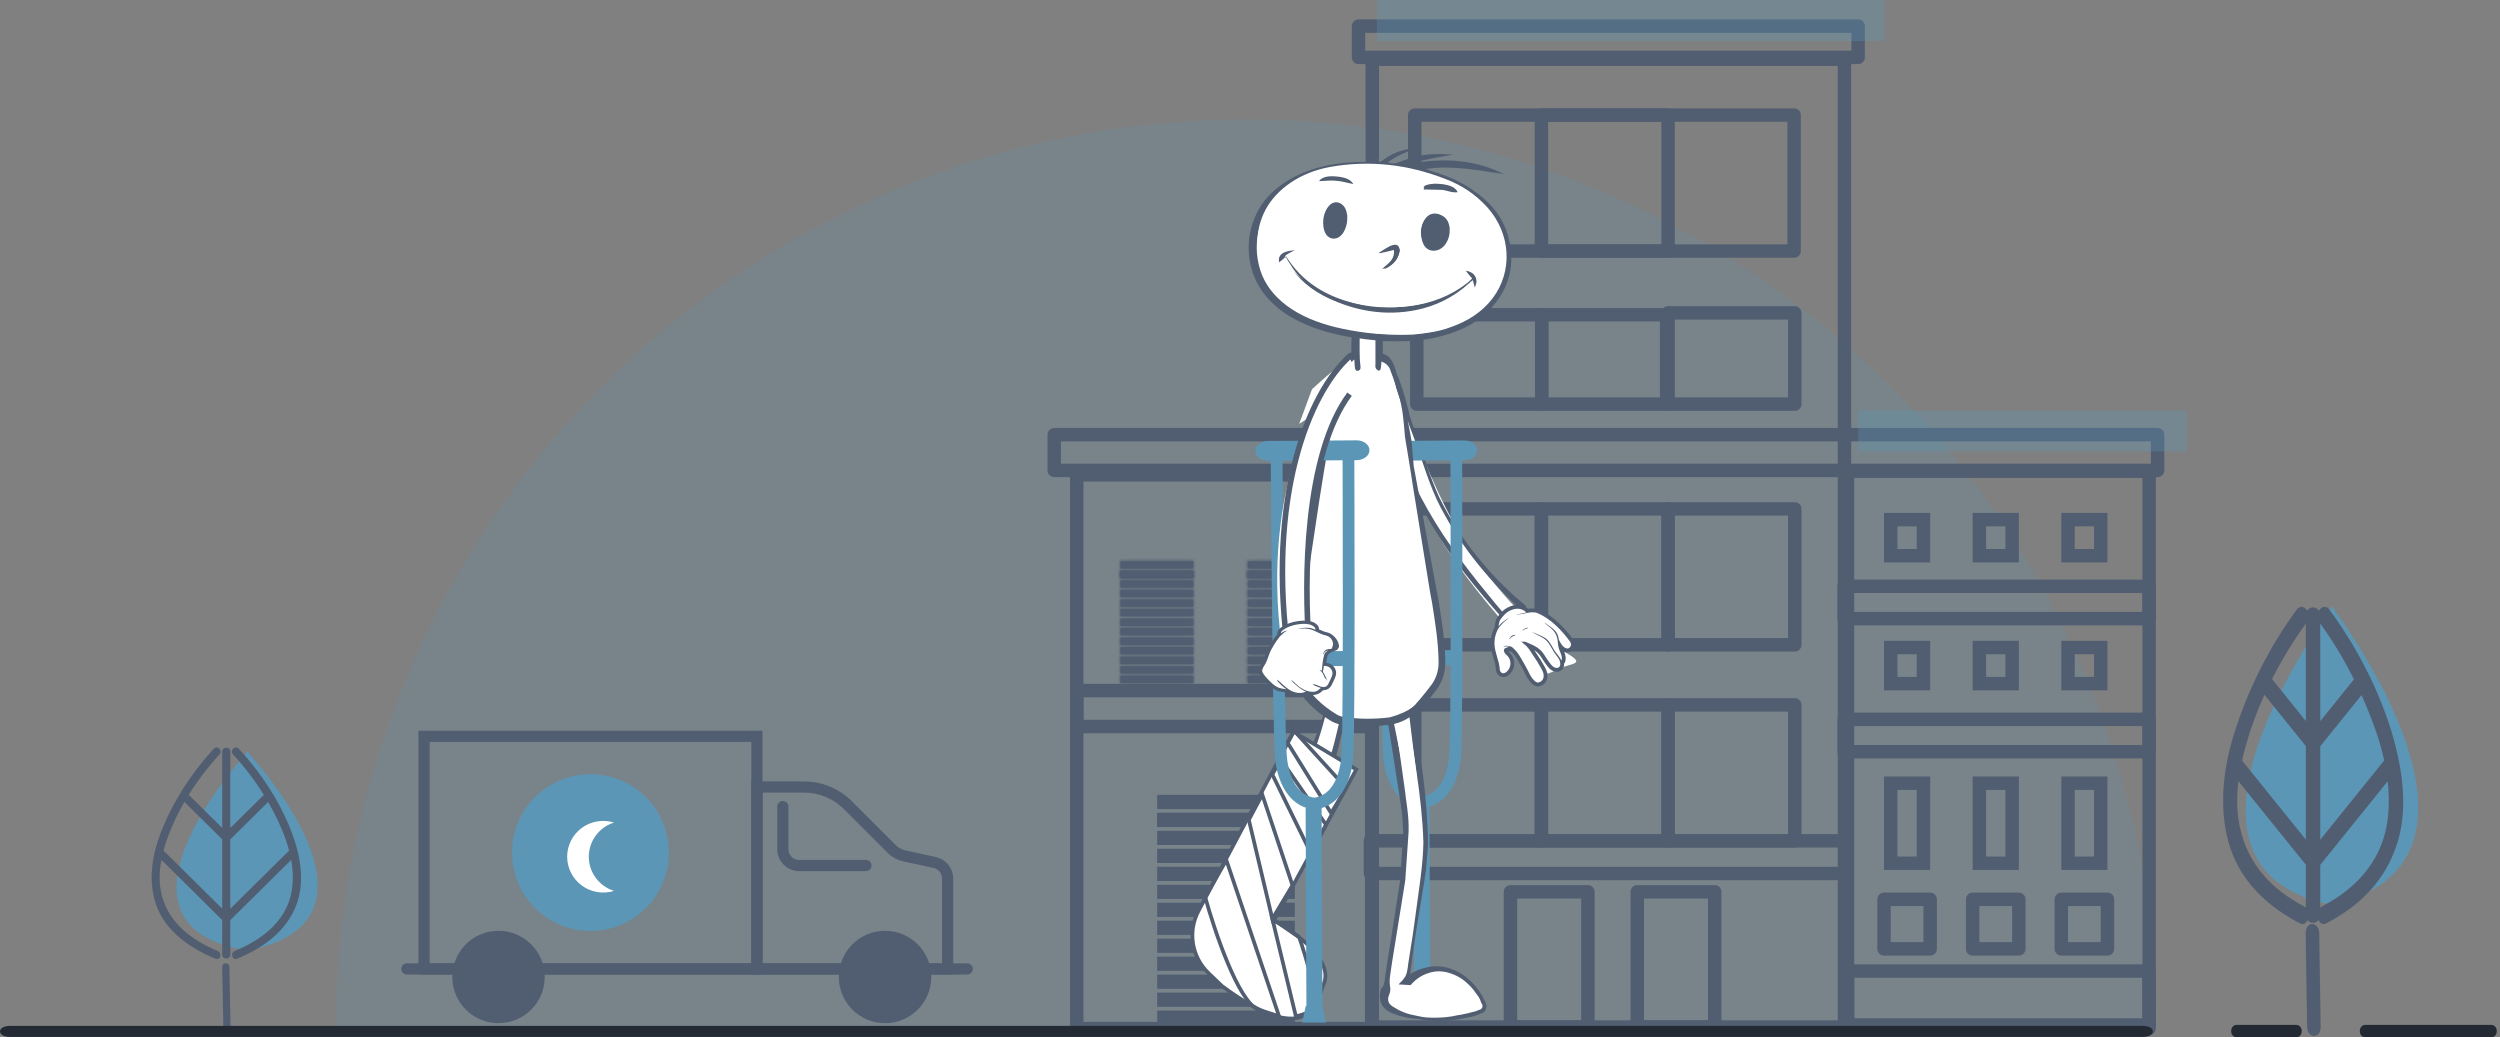 <svg width="670" height="278" viewBox="0 0 670 278" fill="none" xmlns="http://www.w3.org/2000/svg">
<rect x="0" y="0" width="670" height="278" fill="#808080" stroke="none"/>
<path opacity="0.2" fill-rule="evenodd" clip-rule="evenodd" d="M90 276H578C578 141.243 468.757 32 334 32C199.243 32 90 141.243 90 276Z" fill="#5C96B6"/>
<path d="M113.643 197.338H202.856V259.675H113.643V197.338Z" stroke="#515E71" stroke-width="3" stroke-miterlimit="10"/>
<path d="M202.857 210.922C207.577 210.922 212.056 210.922 215.534 210.922C219.878 210.922 224.088 212.646 227.161 215.729L238.933 227.501C239.877 228.445 241.062 229.1 242.363 229.379L250.493 231.152C252.516 231.585 253.961 233.387 253.961 235.448C253.961 235.448 253.961 258.838 253.961 259.666H202.857V210.922V210.922Z" stroke="#515E71" stroke-width="3" stroke-miterlimit="10"/>
<path d="M259.221 259.666H109.048" stroke="#515E71" stroke-width="3" stroke-miterlimit="10" stroke-linecap="round"/>
<path d="M133.603 272.267C139.357 272.267 144.037 267.587 144.037 261.833C144.037 256.079 139.357 251.399 133.603 251.399C127.849 251.399 123.169 256.079 123.169 261.833C123.169 267.587 127.849 272.267 133.603 272.267Z" fill="#515E71" stroke="#515E71"/>
<path d="M123.614 261.833C123.614 256.326 128.096 251.845 133.603 251.845C139.12 251.845 143.591 256.327 143.591 261.833C143.591 267.34 139.11 271.822 133.603 271.822C128.096 271.822 123.614 267.34 123.614 261.833ZM145.481 261.833C145.481 255.279 140.166 249.955 133.603 249.955C127.039 249.955 121.724 255.27 121.724 261.833C121.724 268.397 127.039 273.712 133.603 273.712C140.166 273.712 145.481 268.397 145.481 261.833Z" fill="#515E71" stroke="#515E71"/>
<path d="M232.074 231.96H214.156C211.748 231.96 209.802 230.005 209.802 227.606V216.162" stroke="#515E71" stroke-width="3" stroke-miterlimit="10" stroke-linecap="round"/>
<path d="M237.199 272.267C242.953 272.267 247.633 267.587 247.633 261.833C247.633 256.079 242.953 251.399 237.199 251.399C231.444 251.399 226.756 256.079 226.756 261.833C226.756 267.587 231.444 272.267 237.199 272.267Z" fill="#515E71" stroke="#515E71"/>
<path d="M227.2 261.833C227.2 256.326 231.693 251.845 237.199 251.845C242.706 251.845 247.188 256.326 247.188 261.833C247.188 267.34 242.706 271.822 237.199 271.822C231.683 271.822 227.2 267.341 227.2 261.833ZM249.078 261.833C249.078 255.279 243.762 249.955 237.199 249.955C230.635 249.955 225.311 255.27 225.311 261.833C225.311 268.396 230.635 273.712 237.199 273.712C243.762 273.712 249.078 268.397 249.078 261.833Z" fill="#515E71" stroke="#515E71"/>
<path d="M179.246 228.502C179.246 240.1 169.844 249.502 158.245 249.502C146.647 249.502 137.245 240.1 137.245 228.502C137.245 216.904 146.647 207.501 158.245 207.501C169.844 207.501 179.246 216.904 179.246 228.502Z" fill="#5C96B6"/>
<path d="M311.921 268.029V267.818H345.217V268.029H311.921Z" fill="#515E71" stroke="#515E71" stroke-width="3.601"/>
<path d="M311.921 272.847V272.636H345.217V272.847H311.921Z" fill="#515E71" stroke="#515E71" stroke-width="3.601"/>
<path d="M311.921 219.846V219.635H345.217V219.846H311.921Z" fill="#515E71" stroke="#515E71" stroke-width="3.601"/>
<path d="M311.921 215.028V214.817H345.217V215.028H311.921Z" fill="#515E71" stroke="#515E71" stroke-width="3.601"/>
<path d="M311.921 224.665V224.454H345.217V224.665H311.921Z" fill="#515E71" stroke="#515E71" stroke-width="3.601"/>
<path d="M311.921 234.301V234.09H345.217V234.301H311.921Z" fill="#515E71" stroke="#515E71" stroke-width="3.601"/>
<path d="M311.921 243.937V243.727H345.217V243.937H311.921Z" fill="#515E71" stroke="#515E71" stroke-width="3.601"/>
<path d="M311.921 253.574V253.363H345.217V253.574H311.921Z" fill="#515E71" stroke="#515E71" stroke-width="3.601"/>
<path d="M311.921 263.21V263H345.217V263.21H311.921Z" fill="#515E71" stroke="#515E71" stroke-width="3.601"/>
<path d="M311.921 219.846V219.635H345.217V219.846H311.921Z" fill="#515E71" stroke="#515E71" stroke-width="3.601"/>
<path d="M311.921 229.483V229.273H345.217V229.483H311.921Z" fill="#515E71" stroke="#515E71" stroke-width="3.601"/>
<path d="M311.921 239.12V238.909H345.217V239.12H311.921Z" fill="#515E71" stroke="#515E71" stroke-width="3.601"/>
<path d="M311.921 248.755V248.545H345.217V248.755H311.921Z" fill="#515E71" stroke="#515E71" stroke-width="3.601"/>
<path d="M311.921 258.392V258.181H345.217V258.392H311.921Z" fill="#515E71" stroke="#515E71" stroke-width="3.601"/>
<mask id="path-25-inside-1" fill="white">
<path d="M319.831 152.938H300.242V154.962H319.831V152.938Z"/>
</mask>
<path d="M319.831 152.938H300.242V154.962H319.831V152.938Z" fill="#515E71"/>
<path d="M300.242 152.938V149.337H296.641V152.938H300.242ZM319.831 152.938H323.432V149.337H319.831V152.938ZM319.831 154.962V158.562H323.432V154.962H319.831ZM300.242 154.962H296.641V158.562H300.242V154.962ZM300.242 156.539H319.831V149.337H300.242V156.539ZM316.23 152.938V154.962H323.432V152.938H316.23ZM319.831 151.361H300.242V158.562H319.831V151.361ZM303.843 154.962V152.938H296.641V154.962H303.843Z" fill="#515E71" mask="url(#path-25-inside-1)"/>
<mask id="path-27-inside-2" fill="white">
<path d="M353.959 152.938H334.37V154.962H353.959V152.938Z"/>
</mask>
<path d="M353.959 152.938H334.37V154.962H353.959V152.938Z" fill="#515E71"/>
<path d="M334.37 152.938V149.337H330.769V152.938H334.37ZM353.959 152.938H357.56V149.337H353.959V152.938ZM353.959 154.962V158.562H357.56V154.962H353.959ZM334.37 154.962H330.769V158.562H334.37V154.962ZM334.37 156.539H353.959V149.337H334.37V156.539ZM350.358 152.938V154.962H357.56V152.938H350.358ZM353.959 151.361H334.37V158.562H353.959V151.361ZM337.971 154.962V152.938H330.769V154.962H337.971Z" fill="#515E71" mask="url(#path-27-inside-2)"/>
<mask id="path-29-inside-3" fill="white">
<path d="M319.831 150.38H300.242V152.404H319.831V150.38Z"/>
</mask>
<path d="M319.831 150.38H300.242V152.404H319.831V150.38Z" fill="#515E71"/>
<path d="M300.242 150.38V146.779H296.641V150.38H300.242ZM319.831 150.38H323.432V146.779H319.831V150.38ZM319.831 152.404V156.004H323.432V152.404H319.831ZM300.242 152.404H296.641V156.004H300.242V152.404ZM300.242 153.981H319.831V146.779H300.242V153.981ZM316.23 150.38V152.404H323.432V150.38H316.23ZM319.831 148.803H300.242V156.004H319.831V148.803ZM303.843 152.404V150.38H296.641V152.404H303.843Z" fill="#515E71" mask="url(#path-29-inside-3)"/>
<mask id="path-31-inside-4" fill="white">
<path d="M353.959 150.38H334.37V152.404H353.959V150.38Z"/>
</mask>
<path d="M353.959 150.38H334.37V152.404H353.959V150.38Z" fill="#515E71"/>
<path d="M334.37 150.38V146.779H330.769V150.38H334.37ZM353.959 150.38H357.56V146.779H353.959V150.38ZM353.959 152.404V156.004H357.56V152.404H353.959ZM334.37 152.404H330.769V156.004H334.37V152.404ZM334.37 153.981H353.959V146.779H334.37V153.981ZM350.358 150.38V152.404H357.56V150.38H350.358ZM353.959 148.803H334.37V156.004H353.959V148.803ZM337.971 152.404V150.38H330.769V152.404H337.971Z" fill="#515E71" mask="url(#path-31-inside-4)"/>
<mask id="path-33-inside-5" fill="white">
<path d="M319.831 155.496H300.242V157.52H319.831V155.496Z"/>
</mask>
<path d="M319.831 155.496H300.242V157.52H319.831V155.496Z" fill="#515E71"/>
<path d="M300.242 155.496V151.895H296.641V155.496H300.242ZM319.831 155.496H323.432V151.895H319.831V155.496ZM319.831 157.52V161.121H323.432V157.52H319.831ZM300.242 157.52H296.641V161.121H300.242V157.52ZM300.242 159.097H319.831V151.895H300.242V159.097ZM316.23 155.496V157.52H323.432V155.496H316.23ZM319.831 153.919H300.242V161.121H319.831V153.919ZM303.843 157.52V155.496H296.641V157.52H303.843Z" fill="#515E71" mask="url(#path-33-inside-5)"/>
<mask id="path-35-inside-6" fill="white">
<path d="M353.959 155.496H334.37V157.52H353.959V155.496Z"/>
</mask>
<path d="M353.959 155.496H334.37V157.52H353.959V155.496Z" fill="#515E71"/>
<path d="M334.37 155.496V151.895H330.769V155.496H334.37ZM353.959 155.496H357.56V151.895H353.959V155.496ZM353.959 157.52V161.121H357.56V157.52H353.959ZM334.37 157.52H330.769V161.121H334.37V157.52ZM334.37 159.097H353.959V151.895H334.37V159.097ZM350.358 155.496V157.52H357.56V155.496H350.358ZM353.959 153.919H334.37V161.121H353.959V153.919ZM337.971 157.52V155.496H330.769V157.52H337.971Z" fill="#515E71" mask="url(#path-35-inside-6)"/>
<mask id="path-37-inside-7" fill="white">
<path d="M319.831 160.613H300.242V162.636H319.831V160.613Z"/>
</mask>
<path d="M319.831 160.613H300.242V162.636H319.831V160.613Z" fill="#515E71"/>
<path d="M300.242 160.613V157.012H296.641V160.613H300.242ZM319.831 160.613H323.432V157.012H319.831V160.613ZM319.831 162.636V166.237H323.432V162.636H319.831ZM300.242 162.636H296.641V166.237H300.242V162.636ZM300.242 164.214H319.831V157.012H300.242V164.214ZM316.23 160.613V162.636H323.432V160.613H316.23ZM319.831 159.036H300.242V166.237H319.831V159.036ZM303.843 162.636V160.613H296.641V162.636H303.843Z" fill="#515E71" mask="url(#path-37-inside-7)"/>
<mask id="path-39-inside-8" fill="white">
<path d="M353.959 160.613H334.37V162.636H353.959V160.613Z"/>
</mask>
<path d="M353.959 160.613H334.37V162.636H353.959V160.613Z" fill="#515E71"/>
<path d="M334.37 160.613V157.012H330.769V160.613H334.37ZM353.959 160.613H357.56V157.012H353.959V160.613ZM353.959 162.636V166.237H357.56V162.636H353.959ZM334.37 162.636H330.769V166.237H334.37V162.636ZM334.37 164.214H353.959V157.012H334.37V164.214ZM350.358 160.613V162.636H357.56V160.613H350.358ZM353.959 159.036H334.37V166.237H353.959V159.036ZM337.971 162.636V160.613H330.769V162.636H337.971Z" fill="#515E71" mask="url(#path-39-inside-8)"/>
<mask id="path-41-inside-9" fill="white">
<path d="M319.831 165.729H300.242V167.752H319.831V165.729Z"/>
</mask>
<path d="M319.831 165.729H300.242V167.752H319.831V165.729Z" fill="#515E71"/>
<path d="M300.242 165.729V162.128H296.641V165.729H300.242ZM319.831 165.729H323.432V162.128H319.831V165.729ZM319.831 167.752V171.353H323.432V167.752H319.831ZM300.242 167.752H296.641V171.353H300.242V167.752ZM300.242 169.329H319.831V162.128H300.242V169.329ZM316.23 165.729V167.752H323.432V165.729H316.23ZM319.831 164.151H300.242V171.353H319.831V164.151ZM303.843 167.752V165.729H296.641V167.752H303.843Z" fill="#515E71" mask="url(#path-41-inside-9)"/>
<mask id="path-43-inside-10" fill="white">
<path d="M353.959 165.729H334.37V167.752H353.959V165.729Z"/>
</mask>
<path d="M353.959 165.729H334.37V167.752H353.959V165.729Z" fill="#515E71"/>
<path d="M334.37 165.729V162.128H330.769V165.729H334.37ZM353.959 165.729H357.56V162.128H353.959V165.729ZM353.959 167.752V171.353H357.56V167.752H353.959ZM334.37 167.752H330.769V171.353H334.37V167.752ZM334.37 169.329H353.959V162.128H334.37V169.329ZM350.358 165.729V167.752H357.56V165.729H350.358ZM353.959 164.151H334.37V171.353H353.959V164.151ZM337.971 167.752V165.729H330.769V167.752H337.971Z" fill="#515E71" mask="url(#path-43-inside-10)"/>
<mask id="path-45-inside-11" fill="white">
<path d="M319.831 170.845H300.242V172.869H319.831V170.845Z"/>
</mask>
<path d="M319.831 170.845H300.242V172.869H319.831V170.845Z" fill="#515E71"/>
<path d="M300.242 170.845V167.244H296.641V170.845H300.242ZM319.831 170.845H323.432V167.244H319.831V170.845ZM319.831 172.869V176.47H323.432V172.869H319.831ZM300.242 172.869H296.641V176.47H300.242V172.869ZM300.242 174.446H319.831V167.244H300.242V174.446ZM316.23 170.845V172.869H323.432V170.845H316.23ZM319.831 169.268H300.242V176.47H319.831V169.268ZM303.843 172.869V170.845H296.641V172.869H303.843Z" fill="#515E71" mask="url(#path-45-inside-11)"/>
<mask id="path-47-inside-12" fill="white">
<path d="M353.959 170.845H334.37V172.869H353.959V170.845Z"/>
</mask>
<path d="M353.959 170.845H334.37V172.869H353.959V170.845Z" fill="#515E71"/>
<path d="M334.37 170.845V167.244H330.769V170.845H334.37ZM353.959 170.845H357.56V167.244H353.959V170.845ZM353.959 172.869V176.47H357.56V172.869H353.959ZM334.37 172.869H330.769V176.47H334.37V172.869ZM334.37 174.446H353.959V167.244H334.37V174.446ZM350.358 170.845V172.869H357.56V170.845H350.358ZM353.959 169.268H334.37V176.47H353.959V169.268ZM337.971 172.869V170.845H330.769V172.869H337.971Z" fill="#515E71" mask="url(#path-47-inside-12)"/>
<mask id="path-49-inside-13" fill="white">
<path d="M319.831 175.961H300.242V177.985H319.831V175.961Z"/>
</mask>
<path d="M319.831 175.961H300.242V177.985H319.831V175.961Z" fill="#515E71"/>
<path d="M300.242 175.961V172.36H296.641V175.961H300.242ZM319.831 175.961H323.432V172.36H319.831V175.961ZM319.831 177.985V181.585H323.432V177.985H319.831ZM300.242 177.985H296.641V181.585H300.242V177.985ZM300.242 179.562H319.831V172.36H300.242V179.562ZM316.23 175.961V177.985H323.432V175.961H316.23ZM319.831 174.384H300.242V181.585H319.831V174.384ZM303.843 177.985V175.961H296.641V177.985H303.843Z" fill="#515E71" mask="url(#path-49-inside-13)"/>
<mask id="path-51-inside-14" fill="white">
<path d="M353.959 175.961H334.37V177.985H353.959V175.961Z"/>
</mask>
<path d="M353.959 175.961H334.37V177.985H353.959V175.961Z" fill="#515E71"/>
<path d="M334.37 175.961V172.36H330.769V175.961H334.37ZM353.959 175.961H357.56V172.36H353.959V175.961ZM353.959 177.985V181.585H357.56V177.985H353.959ZM334.37 177.985H330.769V181.585H334.37V177.985ZM334.37 179.562H353.959V172.36H334.37V179.562ZM350.358 175.961V177.985H357.56V175.961H350.358ZM353.959 174.384H334.37V181.585H353.959V174.384ZM337.971 177.985V175.961H330.769V177.985H337.971Z" fill="#515E71" mask="url(#path-51-inside-14)"/>
<mask id="path-53-inside-15" fill="white">
<path d="M319.831 152.938H300.242V154.962H319.831V152.938Z"/>
</mask>
<path d="M319.831 152.938H300.242V154.962H319.831V152.938Z" fill="#515E71"/>
<path d="M300.242 152.938V149.337H296.641V152.938H300.242ZM319.831 152.938H323.432V149.337H319.831V152.938ZM319.831 154.962V158.562H323.432V154.962H319.831ZM300.242 154.962H296.641V158.562H300.242V154.962ZM300.242 156.539H319.831V149.337H300.242V156.539ZM316.23 152.938V154.962H323.432V152.938H316.23ZM319.831 151.361H300.242V158.562H319.831V151.361ZM303.843 154.962V152.938H296.641V154.962H303.843Z" fill="#515E71" mask="url(#path-53-inside-15)"/>
<mask id="path-55-inside-16" fill="white">
<path d="M353.959 152.938H334.37V154.962H353.959V152.938Z"/>
</mask>
<path d="M353.959 152.938H334.37V154.962H353.959V152.938Z" fill="#515E71"/>
<path d="M334.37 152.938V149.337H330.769V152.938H334.37ZM353.959 152.938H357.56V149.337H353.959V152.938ZM353.959 154.962V158.562H357.56V154.962H353.959ZM334.37 154.962H330.769V158.562H334.37V154.962ZM334.37 156.539H353.959V149.337H334.37V156.539ZM350.358 152.938V154.962H357.56V152.938H350.358ZM353.959 151.361H334.37V158.562H353.959V151.361ZM337.971 154.962V152.938H330.769V154.962H337.971Z" fill="#515E71" mask="url(#path-55-inside-16)"/>
<mask id="path-57-inside-17" fill="white">
<path d="M319.831 158.054H300.242V160.078H319.831V158.054Z"/>
</mask>
<path d="M319.831 158.054H300.242V160.078H319.831V158.054Z" fill="#515E71"/>
<path d="M300.242 158.054V154.453H296.641V158.054H300.242ZM319.831 158.054H323.432V154.453H319.831V158.054ZM319.831 160.078V163.679H323.432V160.078H319.831ZM300.242 160.078H296.641V163.679H300.242V160.078ZM300.242 161.655H319.831V154.453H300.242V161.655ZM316.23 158.054V160.078H323.432V158.054H316.23ZM319.831 156.477H300.242V163.679H319.831V156.477ZM303.843 160.078V158.054H296.641V160.078H303.843Z" fill="#515E71" mask="url(#path-57-inside-17)"/>
<mask id="path-59-inside-18" fill="white">
<path d="M353.959 158.054H334.37V160.078H353.959V158.054Z"/>
</mask>
<path d="M353.959 158.054H334.37V160.078H353.959V158.054Z" fill="#515E71"/>
<path d="M334.37 158.054V154.453H330.769V158.054H334.37ZM353.959 158.054H357.56V154.453H353.959V158.054ZM353.959 160.078V163.679H357.56V160.078H353.959ZM334.37 160.078H330.769V163.679H334.37V160.078ZM334.37 161.655H353.959V154.453H334.37V161.655ZM350.358 158.054V160.078H357.56V158.054H350.358ZM353.959 156.477H334.37V163.679H353.959V156.477ZM337.971 160.078V158.054H330.769V160.078H337.971Z" fill="#515E71" mask="url(#path-59-inside-18)"/>
<mask id="path-61-inside-19" fill="white">
<path d="M319.831 163.17H300.242V165.194H319.831V163.17Z"/>
</mask>
<path d="M319.831 163.17H300.242V165.194H319.831V163.17Z" fill="#515E71"/>
<path d="M300.242 163.17V159.569H296.641V163.17H300.242ZM319.831 163.17H323.432V159.569H319.831V163.17ZM319.831 165.194V168.794H323.432V165.194H319.831ZM300.242 165.194H296.641V168.794H300.242V165.194ZM300.242 166.771H319.831V159.569H300.242V166.771ZM316.23 163.17V165.194H323.432V163.17H316.23ZM319.831 161.593H300.242V168.794H319.831V161.593ZM303.843 165.194V163.17H296.641V165.194H303.843Z" fill="#515E71" mask="url(#path-61-inside-19)"/>
<mask id="path-63-inside-20" fill="white">
<path d="M353.959 163.17H334.37V165.194H353.959V163.17Z"/>
</mask>
<path d="M353.959 163.17H334.37V165.194H353.959V163.17Z" fill="#515E71"/>
<path d="M334.37 163.17V159.569H330.769V163.17H334.37ZM353.959 163.17H357.56V159.569H353.959V163.17ZM353.959 165.194V168.794H357.56V165.194H353.959ZM334.37 165.194H330.769V168.794H334.37V165.194ZM334.37 166.771H353.959V159.569H334.37V166.771ZM350.358 163.17V165.194H357.56V163.17H350.358ZM353.959 161.593H334.37V168.794H353.959V161.593ZM337.971 165.194V163.17H330.769V165.194H337.971Z" fill="#515E71" mask="url(#path-63-inside-20)"/>
<mask id="path-65-inside-21" fill="white">
<path d="M319.831 168.287H300.242V170.311H319.831V168.287Z"/>
</mask>
<path d="M319.831 168.287H300.242V170.311H319.831V168.287Z" fill="#515E71"/>
<path d="M300.242 168.287V164.686H296.641V168.287H300.242ZM319.831 168.287H323.432V164.686H319.831V168.287ZM319.831 170.311V173.912H323.432V170.311H319.831ZM300.242 170.311H296.641V173.912H300.242V170.311ZM300.242 171.888H319.831V164.686H300.242V171.888ZM316.23 168.287V170.311H323.432V168.287H316.23ZM319.831 166.71H300.242V173.912H319.831V166.71ZM303.843 170.311V168.287H296.641V170.311H303.843Z" fill="#515E71" mask="url(#path-65-inside-21)"/>
<mask id="path-67-inside-22" fill="white">
<path d="M353.959 168.287H334.37V170.311H353.959V168.287Z"/>
</mask>
<path d="M353.959 168.287H334.37V170.311H353.959V168.287Z" fill="#515E71"/>
<path d="M334.37 168.287V164.686H330.769V168.287H334.37ZM353.959 168.287H357.56V164.686H353.959V168.287ZM353.959 170.311V173.912H357.56V170.311H353.959ZM334.37 170.311H330.769V173.912H334.37V170.311ZM334.37 171.888H353.959V164.686H334.37V171.888ZM350.358 168.287V170.311H357.56V168.287H350.358ZM353.959 166.71H334.37V173.912H353.959V166.71ZM337.971 170.311V168.287H330.769V170.311H337.971Z" fill="#515E71" mask="url(#path-67-inside-22)"/>
<mask id="path-69-inside-23" fill="white">
<path d="M319.831 173.403H300.242V175.426H319.831V173.403Z"/>
</mask>
<path d="M319.831 173.403H300.242V175.426H319.831V173.403Z" fill="#515E71"/>
<path d="M300.242 173.403V169.802H296.641V173.403H300.242ZM319.831 173.403H323.432V169.802H319.831V173.403ZM319.831 175.426V179.027H323.432V175.426H319.831ZM300.242 175.426H296.641V179.027H300.242V175.426ZM300.242 177.004H319.831V169.802H300.242V177.004ZM316.23 173.403V175.426H323.432V173.403H316.23ZM319.831 171.826H300.242V179.027H319.831V171.826ZM303.843 175.426V173.403H296.641V175.426H303.843Z" fill="#515E71" mask="url(#path-69-inside-23)"/>
<mask id="path-71-inside-24" fill="white">
<path d="M353.959 173.403H334.37V175.426H353.959V173.403Z"/>
</mask>
<path d="M353.959 173.403H334.37V175.426H353.959V173.403Z" fill="#515E71"/>
<path d="M334.37 173.403V169.802H330.769V173.403H334.37ZM353.959 173.403H357.56V169.802H353.959V173.403ZM353.959 175.426V179.027H357.56V175.426H353.959ZM334.37 175.426H330.769V179.027H334.37V175.426ZM334.37 177.004H353.959V169.802H334.37V177.004ZM350.358 173.403V175.426H357.56V173.403H350.358ZM353.959 171.826H334.37V179.027H353.959V171.826ZM337.971 175.426V173.403H330.769V175.426H337.971Z" fill="#515E71" mask="url(#path-71-inside-24)"/>
<mask id="path-73-inside-25" fill="white">
<path d="M319.831 178.519H300.242V180.542H319.831V178.519Z"/>
</mask>
<path d="M319.831 178.519H300.242V180.542H319.831V178.519Z" fill="#515E71"/>
<path d="M300.242 178.519V174.918H296.641V178.519H300.242ZM319.831 178.519H323.432V174.918H319.831V178.519ZM319.831 180.542V184.143H323.432V180.542H319.831ZM300.242 180.542H296.641V184.143H300.242V180.542ZM300.242 182.119H319.831V174.918H300.242V182.119ZM316.23 178.519V180.542H323.432V178.519H316.23ZM319.831 176.941H300.242V184.143H319.831V176.941ZM303.843 180.542V178.519H296.641V180.542H303.843Z" fill="#515E71" mask="url(#path-73-inside-25)"/>
<mask id="path-75-inside-26" fill="white">
<path d="M353.959 178.519H334.37V180.542H353.959V178.519Z"/>
</mask>
<path d="M353.959 178.519H334.37V180.542H353.959V178.519Z" fill="#515E71"/>
<path d="M334.37 178.519V174.918H330.769V178.519H334.37ZM353.959 178.519H357.56V174.918H353.959V178.519ZM353.959 180.542V184.143H357.56V180.542H353.959ZM334.37 180.542H330.769V184.143H334.37V180.542ZM334.37 182.119H353.959V174.918H334.37V182.119ZM350.358 178.519V180.542H357.56V178.519H350.358ZM353.959 176.941H334.37V184.143H353.959V176.941ZM337.971 180.542V178.519H330.769V180.542H337.971Z" fill="#515E71" mask="url(#path-75-inside-26)"/>
<mask id="path-77-inside-27" fill="white">
<path d="M319.831 181.077H300.242V183.101H319.831V181.077Z"/>
</mask>
<path d="M319.831 181.077H300.242V183.101H319.831V181.077Z" fill="#515E71"/>
<path d="M300.242 181.077V177.476H296.641V181.077H300.242ZM319.831 181.077H323.432V177.476H319.831V181.077ZM319.831 183.101V186.702H323.432V183.101H319.831ZM300.242 183.101H296.641V186.702H300.242V183.101ZM300.242 184.678H319.831V177.476H300.242V184.678ZM316.23 181.077V183.101H323.432V181.077H316.23ZM319.831 179.5H300.242V186.702H319.831V179.5ZM303.843 183.101V181.077H296.641V183.101H303.843Z" fill="#515E71" mask="url(#path-77-inside-27)"/>
<mask id="path-79-inside-28" fill="white">
<path d="M353.959 181.077H334.37V183.101H353.959V181.077Z"/>
</mask>
<path d="M353.959 181.077H334.37V183.101H353.959V181.077Z" fill="#515E71"/>
<path d="M334.37 181.077V177.476H330.769V181.077H334.37ZM353.959 181.077H357.56V177.476H353.959V181.077ZM353.959 183.101V186.702H357.56V183.101H353.959ZM334.37 183.101H330.769V186.702H334.37V183.101ZM334.37 184.678H353.959V177.476H334.37V184.678ZM350.358 181.077V183.101H357.56V181.077H350.358ZM353.959 179.5H334.37V186.702H353.959V179.5ZM337.971 183.101V181.077H330.769V183.101H337.971Z" fill="#515E71" mask="url(#path-79-inside-28)"/>
<path d="M575.962 126.29H495.132V274.691H575.962V126.29Z" stroke="#515E71" stroke-width="3.601" stroke-linecap="round" stroke-linejoin="round"/>
<path d="M367.6 127.252H288.566V275.654H367.6V127.252Z" stroke="#515E71" stroke-width="3.601" stroke-linecap="round" stroke-linejoin="round"/>
<path d="M367.6 185.071H288.566V194.708H367.6V185.071Z" stroke="#515E71" stroke-width="3.601" stroke-linecap="round" stroke-linejoin="round"/>
<path d="M494.313 15.868H367.774V275.25H494.313V15.868Z" stroke="#515E71" stroke-width="3.601"/>
<path d="M578.232 116.491H282.533V126.069H578.232V116.491Z" stroke="#515E71" stroke-width="3.601" stroke-linecap="round" stroke-linejoin="round"/>
<path d="M575.963 157.126H494.234V165.799H575.963V157.126Z" stroke="#515E71" stroke-width="3.601" stroke-linecap="round" stroke-linejoin="round"/>
<path d="M575.963 192.781H494.234V201.454H575.963V192.781Z" stroke="#515E71" stroke-width="3.601" stroke-linecap="round" stroke-linejoin="round"/>
<path d="M575.962 260.236H495.132V275.655H575.962V260.236Z" stroke="#515E71" stroke-width="3.601" stroke-linecap="round" stroke-linejoin="round"/>
<path d="M506.714 148.936V139.262H515.486V148.936H506.714Z" stroke="#515E71" stroke-width="3.601"/>
<path d="M530.471 148.936V139.262H539.252V148.936H530.471Z" stroke="#515E71" stroke-width="3.601"/>
<path d="M554.228 148.936V139.262H563V148.936H554.228Z" stroke="#515E71" stroke-width="3.601"/>
<path d="M506.714 183.214V173.54H515.486V183.214H506.714Z" stroke="#515E71" stroke-width="3.601"/>
<path d="M530.471 183.214V173.54H539.252V183.214H530.471Z" stroke="#515E71" stroke-width="3.601"/>
<path d="M554.228 183.214V173.54H563V183.214H554.228Z" stroke="#515E71" stroke-width="3.601"/>
<path d="M506.714 231.349V209.896H515.486V231.349H506.714Z" stroke="#515E71" stroke-width="3.601"/>
<path d="M530.471 231.349V209.896H539.252V231.349H530.471Z" stroke="#515E71" stroke-width="3.601"/>
<path d="M554.228 231.349V209.896H563V231.349H554.228Z" stroke="#515E71" stroke-width="3.601"/>
<path d="M517.286 241.018H504.914V254.293H517.286V241.018Z" stroke="#515E71" stroke-width="3.601" stroke-linecap="round" stroke-linejoin="round"/>
<path d="M541.053 241.018H528.671V254.293H541.053V241.018Z" stroke="#515E71" stroke-width="3.601" stroke-linecap="round" stroke-linejoin="round"/>
<path d="M564.8 241.018H552.428V254.293H564.8V241.018Z" stroke="#515E71" stroke-width="3.601" stroke-linecap="round" stroke-linejoin="round"/>
<path d="M480.825 30.847H379.149V67.275H480.825V30.847Z" stroke="#515E71" stroke-width="3.601" stroke-linecap="round" stroke-linejoin="round"/>
<path d="M447.051 30.847H413.101V67.275H447.051V30.847Z" stroke="#515E71" stroke-width="3.601" stroke-linecap="round" stroke-linejoin="round"/>
<path d="M413.175 84.356H379.699V108.302H413.175V84.356Z" stroke="#515E71" stroke-width="3.601" stroke-linecap="round" stroke-linejoin="round"/>
<path d="M446.65 84.356H413.174V108.302H446.65V84.356Z" stroke="#515E71" stroke-width="3.601" stroke-linecap="round" stroke-linejoin="round"/>
<path d="M481.003 83.853H447.052V108.301H481.003V83.853Z" stroke="#515E71" stroke-width="3.601" stroke-linecap="round" stroke-linejoin="round"/>
<path d="M413.1 136.382H379.149V172.811H413.1V136.382Z" stroke="#515E71" stroke-width="3.601" stroke-linecap="round" stroke-linejoin="round"/>
<path d="M447.051 136.382H413.101V172.811H447.051V136.382Z" stroke="#515E71" stroke-width="3.601" stroke-linecap="round" stroke-linejoin="round"/>
<path d="M481.003 136.382H447.052V172.811H481.003V136.382Z" stroke="#515E71" stroke-width="3.601" stroke-linecap="round" stroke-linejoin="round"/>
<path d="M413.1 188.92H379.149V225.349H413.1V188.92Z" stroke="#515E71" stroke-width="3.601" stroke-linecap="round" stroke-linejoin="round"/>
<path d="M447.051 188.92H413.101V225.349H447.051V188.92Z" stroke="#515E71" stroke-width="3.601" stroke-linecap="round" stroke-linejoin="round"/>
<path d="M481.003 188.92H447.052V225.349H481.003V188.92Z" stroke="#515E71" stroke-width="3.601" stroke-linecap="round" stroke-linejoin="round"/>
<path d="M494.382 225.338H367.271V234.095H494.382V225.338Z" stroke="#515E71" stroke-width="3.601" stroke-linecap="round" stroke-linejoin="round"/>
<path d="M425.56 239.008H404.804V275.25H425.56V239.008Z" stroke="#515E71" stroke-width="3.601" stroke-linecap="round" stroke-linejoin="round"/>
<path d="M459.54 239.008H438.784V275.25H459.54V239.008Z" stroke="#515E71" stroke-width="3.601" stroke-linecap="round" stroke-linejoin="round"/>
<path d="M497.978 7H364.077V15.381H497.978V7Z" stroke="#515E71" stroke-width="3.601" stroke-linecap="round" stroke-linejoin="round"/>
<path fill-rule="evenodd" clip-rule="evenodd" d="M66.739 201.984C66.739 201.984 66.571 201.182 66.296 201.498C66.007 201.182 65.854 202.001 65.854 202.001C59.904 208.771 27.21 248.212 66.007 254.693V254.812C66.114 254.791 66.22 254.768 66.327 254.747C66.464 254.768 66.602 254.791 66.739 254.812V254.668C105.002 246.915 72.643 208.592 66.739 201.984Z" fill="#5C96B6"/>
<path fill-rule="evenodd" clip-rule="evenodd" d="M77.341 228.088C72.13 233.237 66.934 238.387 61.723 243.535C61.723 237.343 61.723 231.152 61.723 224.96C65.098 221.622 68.474 218.282 71.85 214.943C73.265 217.381 74.525 219.892 75.583 222.433C76.33 224.218 76.983 226.075 77.481 227.968C77.434 228.003 77.388 228.04 77.341 228.088ZM43.957 228.088C43.91 228.042 43.864 228.008 43.817 227.972C44.284 226.201 44.891 224.468 45.56 222.808C46.633 220.13 47.94 217.486 49.417 214.921C52.793 218.258 56.169 221.597 59.545 224.934C59.545 231.125 59.545 237.317 59.545 243.509C54.349 238.368 49.153 233.229 43.957 228.088ZM78.43 223.746C75.381 215.325 70.092 207.244 63.994 200.653C63.029 199.625 61.489 201.156 62.438 202.181C65.487 205.472 68.287 209.145 70.714 213.031C70.683 213.054 70.652 213.073 70.621 213.101C67.65 216.036 64.694 218.97 61.723 221.903C61.723 215.075 61.723 208.246 61.723 201.418C61.723 200.023 59.545 200.023 59.545 201.418C59.545 208.237 59.545 215.057 59.545 221.877C56.589 218.953 53.633 216.027 50.678 213.101C50.631 213.067 50.6 213.044 50.569 213.016C52.995 209.128 55.811 205.457 58.845 202.181C59.809 201.156 58.269 199.625 57.305 200.653C51.253 207.179 46.166 215.089 43.008 223.366C40.753 229.282 39.71 235.927 41.702 242.056C44.113 249.472 50.833 254.082 57.787 256.95C59.093 257.485 59.654 255.394 58.362 254.866C51.642 252.097 45.497 247.584 43.475 240.366C42.557 237.122 42.635 233.746 43.257 230.446C48.686 235.818 54.115 241.191 59.545 246.566C59.545 249.655 59.545 252.745 59.545 255.835C59.545 257.228 61.723 257.228 61.723 255.835C61.723 252.754 61.723 249.672 61.723 246.591C67.167 241.213 72.597 235.833 78.041 230.454C78.601 233.614 78.663 236.838 77.917 239.991C76.159 247.391 69.672 252.087 62.92 254.866C61.645 255.394 62.205 257.485 63.512 256.95C70.465 254.082 76.766 249.651 79.457 242.426C81.713 236.4 80.561 229.626 78.43 223.746Z" fill="#515E71"/>
<path fill-rule="evenodd" clip-rule="evenodd" d="M59.553 259.197C59.649 264.429 59.745 269.664 59.855 274.896C59.883 276.292 61.804 276.295 61.777 274.896C61.681 269.664 61.571 264.429 61.475 259.197C61.447 257.801 59.526 257.798 59.553 259.197Z" fill="#515E71"/>
<path fill-rule="evenodd" clip-rule="evenodd" d="M625.587 163.481C625.587 163.481 625.391 162.277 625.028 162.752C624.692 162.277 624.496 163.508 624.496 163.508C617.221 173.652 577.236 232.752 624.692 242.464V242.643C624.832 242.613 624.944 242.576 625.084 242.545C625.251 242.576 625.419 242.613 625.587 242.643V242.427C672.371 230.809 632.806 173.382 625.587 163.481Z" fill="#5C96B6"/>
<path fill-rule="evenodd" clip-rule="evenodd" d="M639.757 220.518C638.032 231.652 630.393 238.699 622.399 242.855C622.179 242.98 621.988 243.146 621.824 243.336C621.824 239.486 621.824 235.639 621.824 231.791C627.847 224.324 633.871 216.857 639.894 209.39C640.305 213.094 640.305 216.843 639.757 220.518ZM600.221 221.349C599.4 217.427 599.427 213.373 599.893 209.373C605.916 216.833 611.94 224.294 617.963 231.754C617.963 235.601 617.963 239.452 617.963 243.303C617.799 243.126 617.635 242.973 617.416 242.855C609.476 238.726 602.412 232.086 600.221 221.349ZM606.875 186.208C610.571 190.795 614.267 195.378 617.963 199.965C617.963 208.314 617.963 216.667 617.963 225.016C612.268 217.953 606.573 210.893 600.878 203.826C601.453 201.244 602.165 198.723 602.932 196.314C604.054 192.891 605.369 189.509 606.875 186.208ZM617.963 167.151C617.963 175.843 617.963 184.535 617.963 193.227C614.951 189.478 611.912 185.733 608.901 181.984C611.584 176.681 614.678 171.663 617.963 167.151ZM630.859 182.058C627.847 185.794 624.835 189.532 621.824 193.268C621.824 184.549 621.824 175.836 621.824 167.121C625.164 171.691 628.203 176.742 630.859 182.058ZM638.963 203.802C633.241 210.886 627.519 217.97 621.824 225.054C621.824 216.704 621.824 208.352 621.824 200.002C625.492 195.432 629.189 190.866 632.885 186.296C634.199 189.227 635.431 192.216 636.499 195.246C637.485 197.98 638.334 200.857 638.963 203.802ZM641.592 198.374C638.06 185.594 631.626 173.346 624.288 163.392C623.357 162.133 622.097 162.615 621.468 163.677C620.728 162.479 619.086 162.476 618.346 163.653C617.689 162.608 616.457 162.144 615.526 163.392C608.271 173.207 602.22 185.075 598.469 197.536C595.84 206.279 594.745 216.053 597.072 225.074C599.947 236.249 608.052 243.109 616.375 247.448C617.333 247.947 618.045 247.428 618.429 246.576C619.168 247.604 620.646 247.598 621.385 246.549C621.741 247.418 622.453 247.95 623.439 247.448C631.762 243.106 639.128 236.636 642.495 225.885C645.261 217.098 643.974 207.032 641.592 198.374Z" fill="#515E71"/>
<path fill-rule="evenodd" clip-rule="evenodd" d="M617.918 250.146C618.046 258.477 618.175 266.807 618.304 275.141C618.356 278.475 621.99 278.482 621.938 275.141C621.809 266.807 621.681 258.477 621.552 250.146C621.5 246.813 617.866 246.805 617.918 250.146Z" fill="#515E71"/>
<path opacity="0.3" d="M505 0H369V11H505V0Z" fill="#5C96B6"/>
<path opacity="0.3" d="M586 110H498V121H586V110Z" fill="#5C96B6"/>
<path d="M336.104 262.245C333.663 261.061 331.329 259.638 329.19 258.018C327.99 257.145 326.934 255.954 325.636 254.355C325.031 253.577 324.923 252.168 324.923 252.168C324.923 252.168 339.701 226.966 348.506 208.171C354.315 195.773 355.946 187.453 355.592 187.766C355.72 187.246 355.976 187.855 356.52 187.828L359.956 187.751C360.166 187.756 360.254 187.799 360.428 187.883C360.602 187.968 362.125 186.478 362.264 186.642C362.454 186.928 362.32 186.281 362.264 186.642C361.915 188.12 361.177 186.696 360.879 188.296C359.341 194.528 357.906 204.299 352.096 216.697C349.599 220.816 333.323 250.041 332.775 250.55C335.99 249.784 339.072 250.02 341.775 251.331C345.699 253.235 348.653 257.285 349.618 262.212C349.751 262.858 349.71 263.42 349.843 264.066C349.823 264.347 349.89 264.67 349.956 264.993C350.023 265.316 349.843 265.714 349.649 265.91C349.418 266.185 349.049 266.297 348.751 266.25C348.541 266.245 348.243 266.197 348.033 266.192C347.613 266.182 347.228 266.092 346.807 266.082C342.822 265.021 339.33 263.811 336.104 262.245Z" fill="white"/>
<path d="M335.764 263.03C333.325 261.846 331.081 260.466 328.908 258.927C327.796 258.097 326.756 257.108 325.926 256.124L325.322 255.346L324.958 254.975C324.82 254.811 324.717 254.568 324.579 254.404C324.184 253.631 324.138 253.028 324.041 252.302L324.025 252.101L324.169 251.783C325.475 249.124 327.217 246.676 328.697 244.101C330.177 241.526 331.658 238.951 333.138 236.376C336.012 231.184 338.886 225.992 341.708 220.678C344.408 215.401 347.143 210.045 349.581 204.641C350.8 201.94 351.932 199.196 352.977 196.409C353.5 195.016 354.022 193.623 354.458 192.187C354.657 191.509 354.893 190.752 355.093 190.074C355.149 189.714 355.293 189.396 355.385 188.956L355.513 188.437L355.533 188.157L355.569 188.077C355.569 188.077 355.569 188.077 355.62 188.199C355.62 188.199 355.795 188.284 355.882 188.326L356.005 188.289L355.518 187.955C355.554 187.876 355.538 187.675 355.82 187.521C356.153 187.489 356.204 187.611 356.291 187.653C356.466 187.737 356.553 187.78 356.676 187.743L357.849 187.731L360.108 187.665C360.195 187.708 360.405 187.713 360.493 187.755L360.58 187.797L360.667 187.839L360.58 187.797C360.58 187.797 360.615 187.718 360.703 187.76C360.861 187.643 361.02 187.527 361.215 187.331L361.727 186.901L362.045 186.668L362.204 186.551C362.204 186.551 362.239 186.472 362.327 186.514C362.327 186.514 362.327 186.514 362.449 186.477C362.449 186.477 362.572 186.44 362.747 186.524C362.747 186.524 362.66 186.482 362.537 186.519C362.378 186.636 362.465 186.678 362.465 186.678C362.465 186.678 362.465 186.678 362.516 186.8C362.777 186.927 362.762 186.725 362.762 186.725C362.762 186.725 362.762 186.725 362.726 186.805C362.654 186.964 362.67 187.165 362.475 187.361C362.403 187.52 362.086 187.753 361.876 187.748C361.666 187.743 361.543 187.78 361.507 187.86C361.348 187.976 361.292 188.337 361.235 188.697L361.015 189.655L360.273 193.654C359.72 196.292 359.044 198.967 358.367 201.641C356.928 206.949 354.966 212.002 352.743 216.929L350.387 221.21C349.532 222.635 348.712 223.981 347.856 225.406C346.181 228.177 344.768 231.075 343.318 234.052C341.904 236.95 340.193 239.801 338.605 242.614C337.75 244.039 336.93 245.385 336.075 246.81C335.665 247.483 335.219 248.236 334.722 248.866L334.046 249.894L333.708 250.408L333.478 250.684L333.406 250.843L333.211 251.039L332.694 250.303C334.676 249.909 336.849 249.801 339.016 250.175C341.147 250.629 343.237 251.644 344.938 253.051C346.64 254.458 347.951 256.257 348.894 258.167C349.304 259.141 349.714 260.115 350.001 261.127C350.083 261.651 350.288 262.138 350.37 262.662C350.452 263.186 350.447 263.668 350.529 264.192C350.508 264.473 350.611 264.716 350.59 264.997C350.57 265.278 350.585 265.479 350.478 265.717C350.37 265.956 350.263 266.194 349.945 266.427L350.068 266.39C349.766 266.825 349.274 266.973 348.644 266.958L348.557 266.916L348.47 266.873C348.382 266.831 348.137 266.906 347.752 266.816L347.839 266.858C346.666 266.87 345.636 266.564 344.694 266.3C343.628 266.073 342.685 265.809 341.655 265.503C339.703 264.652 337.716 263.881 335.764 263.03ZM336.481 261.441C338.31 262.329 340.175 263.137 342.111 263.787C343.018 264.13 344.048 264.436 345.027 264.621C345.969 264.885 346.999 265.191 347.839 265.211L347.926 265.254C348.013 265.296 348.223 265.301 348.644 265.311L348.556 265.269C348.679 265.232 348.889 265.237 348.925 265.157L348.961 265.078C348.961 265.078 349.156 264.882 349.14 264.681L349.105 264.76C349.038 264.437 349.058 264.156 349.028 263.754L348.992 263.833C348.91 263.309 348.915 262.827 348.92 262.346C348.889 261.943 348.72 261.377 348.602 260.932C348.402 259.963 348.08 259.031 347.634 258.137C346.865 256.311 345.605 254.633 344.114 253.231C342.587 251.909 340.706 250.899 338.749 250.53C336.705 250.119 334.743 250.232 332.812 250.748L331.987 250.929L332.33 249.933L333.385 247.829C333.708 247.114 334.153 246.362 334.476 245.647C335.245 244.179 335.977 242.791 336.745 241.324C338.333 238.51 339.834 235.655 341.596 232.926C343.359 230.197 345.121 227.469 346.622 224.613C347.39 223.145 348.123 221.757 348.978 220.332C349.834 218.907 350.653 217.561 351.509 216.136C353.732 211.209 355.571 206.193 357.061 201.007C357.824 198.375 358.377 195.737 359.017 193.142C359.294 191.823 359.693 190.467 360.057 189.19L360.277 188.232C360.421 187.914 360.39 187.511 360.743 187.199C360.938 187.003 361.271 186.97 361.358 187.013C361.481 186.976 361.481 186.976 361.64 186.859C361.676 186.779 361.748 186.621 361.819 186.462C361.819 186.462 361.855 186.382 361.891 186.303C361.891 186.303 361.999 186.064 362.26 186.191C362.434 186.276 362.398 186.355 362.485 186.397L362.537 186.519C362.501 186.599 362.588 186.641 362.429 186.758C362.306 186.795 362.219 186.752 362.132 186.71C362.045 186.668 362.045 186.668 362.045 186.668C361.958 186.626 361.958 186.626 361.994 186.546C362.168 186.631 362.168 186.631 362.168 186.631L362.132 186.71L361.973 186.827L361.691 186.981L361.179 187.41C361.02 187.527 360.826 187.723 360.667 187.839C360.631 187.919 360.544 187.877 360.508 187.956L360.385 187.993L360.175 187.988L360.088 187.946C360.001 187.904 359.878 187.941 359.791 187.899L357.531 187.964L356.445 188.018C356.199 188.092 355.851 187.923 355.8 187.802C355.713 187.759 355.625 187.717 355.712 187.759C355.835 187.722 355.748 187.68 355.8 187.802L355.313 187.468L355.436 187.431C355.472 187.352 355.733 187.479 355.697 187.558C355.748 187.68 355.748 187.68 355.835 187.722C355.8 187.802 355.887 187.844 355.887 187.844C355.851 187.923 355.851 187.923 355.902 188.045L355.882 188.326L355.841 188.887C355.784 189.247 355.728 189.607 355.636 190.047C355.523 190.767 355.288 191.525 355.088 192.203C354.74 193.68 354.304 195.116 353.869 196.551C352.998 199.422 351.953 202.209 350.785 205.032C348.398 210.557 345.786 215.876 343.051 221.233C340.351 226.509 337.529 231.823 334.655 237.015L330.265 244.862C328.871 247.479 327.616 250.26 325.875 252.708L326.003 252.189C326.085 252.713 326.167 253.237 326.408 253.645C326.459 253.767 326.546 253.809 326.51 253.889L326.787 254.217L327.427 254.915C328.257 255.899 329.036 256.762 330.01 257.428C331.972 258.962 334.216 260.342 336.481 261.441Z" fill="#515E71"/>
<path d="M363.487 206.208L347.738 196.758L346.838 195.858L321.202 244.114C318.266 249.642 319.355 256.447 323.87 260.782L327.489 264.255C349.988 280.905 352.988 269.505 354.488 264.255C358.088 257.776 347.288 249.856 341.438 246.706L363.487 206.208Z" fill="white" stroke="#515E71"/>
<path d="M337.163 270.555C331.871 268.395 325.509 249.556 322.989 240.406L328.659 230.507L342.788 272.355L337.163 270.555Z" stroke="#515E71"/>
<path d="M347.288 272.355L340.988 246.256L348.188 251.206C350.138 256.756 353.048 267.405 352.688 269.205C352.328 271.005 348.938 272.055 347.288 272.355Z" stroke="#515E71"/>
<path d="M334.688 219.707L338.288 212.958L346.388 237.257L340.988 246.256L334.688 219.707Z" stroke="#515E71"/>
<path d="M340.988 207.558L343.238 203.508L355.388 221.057L351.338 228.707L340.988 207.558Z" stroke="#515E71"/>
<path d="M360.787 211.158L346.838 195.858L345.038 199.008L356.738 217.907L360.787 211.158Z" stroke="#515E71"/>
<path d="M373.387 100.912C384.368 132.17 391.866 151.729 417.755 173.847C426.035 178.309 421.535 177.409 417.935 179.209C416.585 179.884 414.786 180.559 414.786 180.559L413.649 178.874C396.776 160.046 381.332 143.412 374.548 117.912" fill="white"/>
<path d="M379.945 117.646C377.889 111.872 375.975 106.013 374.132 100.072L373.025 100.103L374.083 103.802L376.078 109.457C377.107 112.383 378.135 115.309 379.234 118.153C381.362 123.922 383.195 130.461 386.035 135.881C388.875 141.3 392.212 146.38 395.975 151.046C399.738 155.713 403.856 160.047 408.256 163.975C408.256 163.975 408.266 163.985 408.282 163.998L409.03 162.524L409.246 162.67C404.776 158.902 400.517 154.81 396.755 150.222C392.921 145.638 389.584 140.636 386.745 135.295C383.834 129.958 382.073 123.415 379.945 117.646Z" fill="#515E71"/>
<path d="M394.954 156.665C398.21 160.652 401.608 164.553 405.006 168.376L405.861 168.096C405.86 167.94 405.787 167.787 405.714 167.634C402.387 163.729 399.06 159.746 395.875 155.755C392.69 151.686 389.577 147.613 386.747 143.291C383.917 138.969 381.3 134.478 379.039 129.735C376.778 124.991 374.872 119.994 373.394 114.896C374.444 120.173 376.136 125.259 378.256 130.167C380.375 134.996 382.922 139.647 385.752 144.048C388.583 148.449 391.698 152.678 394.954 156.665Z" fill="#515E71"/>
<path d="M412.163 183.433C412.315 183.433 412.471 183.407 412.621 183.358C413.479 183.077 414.062 182.414 414.18 181.585C414.351 180.372 413.828 179.467 413.322 178.592C413.259 178.483 413.194 178.372 413.131 178.259C413.03 178.081 412.91 177.885 412.794 177.695C412.719 177.572 412.642 177.449 412.574 177.331C412.56 177.262 412.532 177.187 412.481 177.109C412.444 177.052 412.399 176.994 412.355 176.938C412.319 176.892 412.285 176.849 412.264 176.816C411.915 176.249 411.521 175.647 410.982 174.864C410.885 174.722 410.799 174.586 410.709 174.44C410.587 174.246 410.463 174.046 410.309 173.837C410.081 173.529 409.822 173.196 409.512 172.87C409.589 172.904 409.666 172.938 409.743 172.972C410.767 173.427 411.65 173.818 412.45 174.572C413.013 175.102 413.438 175.769 413.89 176.474C414.158 176.895 414.437 177.331 414.748 177.736C414.792 177.794 414.837 177.854 414.883 177.914C415.392 178.589 416.09 179.514 417.166 179.514C417.77 179.51 418.231 179.259 418.477 178.808C418.679 178.437 418.706 177.985 418.642 177.55C418.794 177.5 418.917 177.38 418.968 177.223C419.306 176.206 418.884 175.201 418.546 174.394C418.447 174.158 418.354 173.936 418.286 173.733C418.211 173.505 418.158 173.285 418.12 173.066C418.337 173.369 418.585 173.659 418.918 173.897C419.134 174.051 419.571 174.31 420.069 174.31C420.341 174.31 420.588 174.235 420.804 174.087C421.207 173.808 421.458 173.434 421.529 173.008C421.607 172.533 421.462 172.029 421.106 171.548C419.841 169.839 418.734 168.572 417.406 167.318C416.26 166.234 414.425 164.75 412.189 163.829C411.692 163.624 411.163 163.597 410.714 163.597C410.594 163.597 410.474 163.598 410.357 163.6C410.073 163.605 409.827 163.651 409.589 163.696C409.522 163.708 409.454 163.721 409.386 163.732C408.616 162.995 407.716 162.621 406.705 162.621C405.977 162.621 405.205 162.817 404.408 163.207C403.263 163.766 402.707 164.458 402.063 165.26C401.99 165.352 401.914 165.444 401.836 165.54C401.408 166.065 401.306 166.602 401.207 167.118L401.171 167.299C401.15 167.398 401.145 167.49 401.14 167.562C401.137 167.615 401.133 167.675 401.125 167.697C401.068 167.839 401.082 167.995 401.149 168.121C401.031 168.302 400.923 168.489 400.831 168.682C400.219 169.969 399.928 171.441 400.012 172.827C400.072 173.834 400.272 174.557 400.504 175.392C400.561 175.599 400.62 175.811 400.68 176.04C400.75 176.305 400.829 176.577 400.906 176.84C401.094 177.481 401.287 178.143 401.362 178.792C401.372 178.881 401.378 178.973 401.384 179.066C401.407 179.433 401.436 179.891 401.719 180.305C402.003 180.719 402.415 180.948 402.877 180.948C403.272 180.948 403.692 180.777 404.061 180.467C405.288 179.437 405.663 177.709 404.967 176.264C404.721 175.753 404.379 175.425 404.106 175.162C403.759 174.828 403.591 174.654 403.56 174.3C403.552 174.201 403.63 174.134 404.145 173.982C404.316 173.933 404.492 173.88 404.647 173.806C404.677 173.793 404.704 173.775 404.73 173.758C404.769 173.772 404.808 173.787 404.849 173.805C404.875 173.815 404.921 173.834 404.936 173.846C405.793 174.558 406.415 175.324 407.085 176.49C407.23 176.743 407.382 177.003 407.536 177.266C408.056 178.156 408.594 179.078 409.006 179.929L409.064 180.049C409.575 181.102 410.016 182.011 410.886 182.83C411.158 183.091 411.589 183.433 412.163 183.433Z" fill="white"/>
<path d="M406.702 163.135C406.015 163.135 405.313 163.335 404.631 163.668C403.463 164.237 402.973 164.955 402.232 165.865C401.844 166.342 401.788 166.83 401.673 167.4C401.641 167.565 401.665 167.726 401.603 167.883C401.87 167.557 402.132 167.21 402.451 166.938C402.995 166.475 403.6 166.113 404.171 165.687C404.178 165.682 404.183 165.68 404.188 165.68C404.21 165.68 404.219 165.718 404.2 165.737C403.711 166.253 403.094 166.651 402.602 167.164C402.109 167.677 401.595 168.271 401.296 168.9C400.716 170.119 400.45 171.522 400.525 172.794C400.597 173.992 400.882 174.78 401.176 175.909C401.41 176.806 401.761 177.76 401.872 178.734C401.92 179.155 401.877 179.63 402.142 180.014C402.345 180.312 402.605 180.435 402.877 180.435C403.167 180.435 403.47 180.295 403.731 180.074C404.86 179.127 405.051 177.621 404.506 176.486C404.031 175.498 403.135 175.334 403.051 174.345C402.986 173.601 403.95 173.57 404.431 173.343C404.39 173.336 404.319 173.3 404.27 173.29C404.068 173.249 403.866 173.232 403.667 173.232C403.393 173.232 403.12 173.263 402.844 173.305C402.906 173.276 402.943 173.239 403.01 173.216C403.13 173.179 403.202 173.131 403.34 173.107C403.499 173.08 403.655 173.066 403.808 173.066C404.225 173.066 404.632 173.16 405.041 173.326C405.114 173.355 405.191 173.389 405.263 173.449C406.237 174.261 406.892 175.124 407.53 176.232C408.167 177.339 408.921 178.578 409.468 179.701C409.984 180.765 410.406 181.669 411.239 182.453C411.519 182.718 411.822 182.915 412.165 182.915C412.261 182.915 412.36 182.9 412.464 182.865C413.09 182.66 413.579 182.18 413.674 181.508C413.84 180.334 413.247 179.5 412.685 178.507C412.505 178.19 412.256 177.802 412.066 177.476C412.073 177.437 412.075 177.421 412.052 177.387C411.984 177.285 411.892 177.184 411.827 177.079C411.425 176.426 410.987 175.772 410.558 175.15C410.317 174.799 410.145 174.474 409.895 174.138C409.401 173.469 408.883 172.878 408.198 172.398C408.107 172.334 408.056 172.249 407.969 172.177C407.825 172.058 407.677 171.921 407.547 171.781C407.553 171.781 407.56 171.779 407.567 171.779C407.584 171.779 407.598 171.782 407.615 171.793C407.73 171.863 407.841 171.946 407.957 172.016C407.959 172.016 407.96 172.018 407.96 172.018C407.969 172.018 407.977 172.006 407.988 172.003C408.1 171.96 408.218 171.943 408.338 171.943C408.77 171.943 409.23 172.175 409.565 172.326C410.787 172.875 411.835 173.281 412.801 174.194C413.768 175.105 414.351 176.375 415.153 177.421C415.669 178.095 416.264 178.997 417.165 178.997C417.168 178.997 417.17 178.997 417.173 178.997C418.561 178.989 418.226 177.288 417.724 176.495C417.264 175.774 416.654 175.107 416.252 174.415C415.529 173.165 414.992 171.996 413.816 171.16C412.832 170.461 411.681 170.099 410.681 169.435C410.661 169.422 410.644 169.413 410.639 169.388C411.427 169.76 412.3 170.047 413.078 170.418C413.714 170.721 414.286 171.039 414.768 171.528C415.252 172.016 415.538 172.598 415.919 173.153C415.926 173.162 415.926 173.158 415.932 173.169C416.194 173.613 416.274 173.886 416.597 174.36C417.17 175.201 418.05 176.079 418.479 177.059C418.843 175.965 418.112 174.83 417.797 173.892C417.433 172.803 417.567 171.878 417.298 170.864C417.03 169.851 416.515 169.172 415.777 168.475C415.194 167.926 414.515 167.54 413.994 166.93C413.979 166.911 413.998 166.887 414.02 166.887C414.027 166.887 414.035 166.89 414.042 166.895C414.514 167.316 415.069 167.646 415.577 168.017C416.085 168.386 416.567 168.794 416.955 169.276C417.5 169.953 417.664 170.67 417.787 171.507C417.804 171.521 417.813 171.526 417.825 171.548C417.939 171.769 418.037 172.01 418.173 172.22C418.474 172.681 418.76 173.15 419.213 173.475C419.455 173.647 419.766 173.792 420.066 173.792C420.221 173.792 420.371 173.753 420.508 173.659C421.187 173.191 421.163 172.485 420.691 171.847C419.563 170.323 418.478 169.034 417.05 167.683C415.623 166.333 413.873 165.072 411.991 164.297C411.589 164.131 411.146 164.102 410.711 164.102C410.589 164.102 410.47 164.104 410.352 164.108C410.025 164.113 409.714 164.195 409.396 164.244C409.352 164.251 409.319 164.273 409.278 164.273C409.27 164.273 409.261 164.272 409.251 164.27C408.413 164.461 407.62 164.649 406.779 164.649C406.613 164.649 406.448 164.643 406.277 164.625C406.256 164.624 406.26 164.595 406.28 164.595C406.297 164.595 406.314 164.595 406.331 164.595C407.277 164.595 408.165 164.372 409.068 164.135C408.345 163.431 407.535 163.135 406.702 163.135ZM408.095 169.042C408.054 169.042 408.024 168.965 408.059 168.924C408.401 168.524 408.871 168.345 409.369 168.208C409.376 168.206 409.382 168.205 409.389 168.205C409.468 168.205 409.473 168.352 409.393 168.377C408.919 168.533 408.48 168.644 408.131 169.025C408.118 169.037 408.106 169.042 408.095 169.042ZM404.487 171.228C404.441 171.228 404.424 171.148 404.47 171.133C404.75 171.029 404.81 170.625 405.039 170.456C405.297 170.263 405.588 170.182 405.907 170.145C405.911 170.145 405.916 170.145 405.919 170.145C406.02 170.145 406.058 170.314 405.96 170.35C405.588 170.49 405.26 170.507 404.986 170.835C404.854 170.994 404.713 171.198 404.494 171.228C404.49 171.228 404.489 171.228 404.487 171.228ZM406.702 162.109C407.764 162.109 408.717 162.47 409.54 163.183C409.774 163.138 410.039 163.094 410.333 163.087H410.343C410.464 163.085 410.586 163.084 410.709 163.084C411.21 163.084 411.799 163.116 412.379 163.355C414.688 164.306 416.575 165.832 417.753 166.945C419.105 168.224 420.23 169.509 421.513 171.244C421.953 171.839 422.132 172.478 422.03 173.093C421.965 173.488 421.747 174.056 421.091 174.51C420.792 174.717 420.438 174.827 420.066 174.827C419.748 174.827 419.454 174.75 419.201 174.645C419.517 175.445 419.787 176.384 419.454 177.391C419.399 177.556 419.303 177.702 419.182 177.816C419.197 178.312 419.096 178.749 418.927 179.059C418.731 179.419 418.242 180.026 417.182 180.033C417.18 180.033 417.168 180.033 417.167 180.033C415.835 180.033 415.016 178.948 414.474 178.23C414.43 178.17 414.386 178.112 414.341 178.055C414.016 177.633 413.733 177.187 413.457 176.758C413.023 176.079 412.615 175.438 412.098 174.951C411.813 174.683 411.517 174.464 411.205 174.271C411.269 174.375 411.334 174.478 411.405 174.579C411.948 175.368 412.346 175.977 412.7 176.553C412.707 176.565 412.736 176.601 412.757 176.628C412.799 176.683 412.854 176.753 412.905 176.832C412.97 176.929 413.018 177.032 413.049 177.139C413.105 177.233 413.165 177.331 413.227 177.433C413.346 177.628 413.469 177.828 413.574 178.014C413.637 178.126 413.7 178.235 413.762 178.343C414.286 179.249 414.881 180.274 414.685 181.664C414.539 182.691 413.827 183.51 412.779 183.852C412.575 183.918 412.369 183.951 412.162 183.951C411.319 183.951 410.728 183.394 410.533 183.211C409.594 182.325 409.111 181.33 408.6 180.278L408.543 180.16C408.138 179.325 407.605 178.411 407.089 177.527C406.935 177.264 406.784 177.004 406.639 176.751C406.03 175.695 405.468 174.986 404.718 174.341C404.574 174.398 404.429 174.44 404.289 174.483C404.256 174.493 404.219 174.504 404.179 174.515C404.237 174.584 404.325 174.671 404.458 174.799C404.745 175.076 405.14 175.454 405.427 176.049C406.224 177.703 405.796 179.684 404.388 180.867C403.926 181.254 403.39 181.467 402.875 181.467C402.239 181.467 401.677 181.16 401.296 180.602C400.933 180.072 400.897 179.513 400.872 179.105C400.867 179.014 400.862 178.929 400.853 178.857C400.783 178.25 400.597 177.611 400.415 176.991C400.337 176.724 400.256 176.447 400.185 176.175C400.127 175.95 400.067 175.738 400.01 175.534C399.781 174.707 399.564 173.924 399.501 172.864C399.412 171.394 399.721 169.832 400.369 168.468C400.436 168.326 400.511 168.188 400.591 168.053C400.566 167.897 400.576 167.733 400.627 167.576C400.629 167.562 400.629 167.55 400.629 167.536C400.634 167.453 400.641 167.338 400.668 167.205C400.68 167.145 400.692 167.087 400.703 167.029C400.809 166.475 400.928 165.848 401.438 165.224C401.515 165.13 401.59 165.036 401.662 164.945C402.314 164.131 402.932 163.362 404.181 162.752C405.048 162.325 405.895 162.109 406.702 162.109Z" fill="#515E71"/>
<path d="M391.046 174.237L391.074 178.24L370.979 178.381L370.951 174.378L391.046 174.237Z" fill="#5C96B6"/>
<path d="M381.231 216.538L381.428 216.521C389.547 215.476 391.622 206.082 391.589 201.246C392.112 194.041 391.867 124.525 391.851 122.417L388.714 122.434C388.714 122.957 388.975 193.927 388.453 201.148C388.453 201.376 388.42 212.273 381.199 213.384C373.978 212.372 373.782 201.491 373.782 201.246C373.161 194.041 372.687 123.071 372.687 122.548L369.55 122.581C369.567 124.688 370.024 194.188 370.645 201.393C370.677 206.212 372.899 215.59 381.019 216.521L381.231 216.538Z" fill="#5C96B6"/>
<path d="M380.923 216.121L383.075 216.107L383.287 263.792L381.151 263.805H378.999L378.787 216.134L380.923 216.121Z" fill="#5C96B6"/>
<path d="M378.787 266.505L379.593 262.02L383.366 262.005L384.187 266.505H378.787Z" fill="#5C96B6"/>
<path d="M392.488 123.332C394.367 123.316 395.902 122.123 395.886 120.685V120.636C395.87 119.182 394.334 118.022 392.455 118.039L368.897 118.202C367.018 118.218 365.482 119.411 365.498 120.849V120.898C365.515 122.352 367.05 123.512 368.929 123.495L392.488 123.332Z" fill="#5C96B6"/>
<path d="M384.707 273.203C388.127 273.203 391.727 272.734 395.417 271.703C395.777 271.609 396.137 271.421 396.497 271.234C396.677 271.14 396.857 271.046 397.127 270.952C397.487 270.858 397.667 270.577 397.757 270.202C397.847 269.827 397.847 269.452 397.667 269.17C397.487 268.889 397.397 268.607 397.217 268.326C396.947 267.669 396.677 267.107 396.317 266.638C393.527 262.323 389.387 259.791 385.157 259.791C382.277 259.791 379.488 261.01 376.968 263.261C377.148 262.511 377.328 261.761 377.418 261.01C377.508 260.729 377.508 260.541 377.508 260.26C378.498 253.413 379.488 246.566 380.478 239.907L381.197 234.842C381.647 231.841 381.917 227.057 381.917 226.307C381.737 215.427 380.028 204.922 378.318 194.699C378.048 193.011 377.778 191.416 377.508 189.728C377.418 189.353 377.238 189.071 376.968 188.884C376.788 188.79 376.608 188.79 376.518 188.79C376.338 188.79 376.158 188.884 376.068 188.884C375.888 188.978 375.708 189.165 375.528 189.165C375.168 189.353 374.898 189.54 374.628 189.728C374.268 189.916 374.088 190.009 373.638 190.197C373.458 190.291 373.278 190.385 373.098 190.478C372.648 190.76 372.378 191.322 372.558 191.885C372.648 192.448 372.738 193.104 372.918 193.667C373.098 194.887 373.368 196.2 373.548 197.513L373.998 200.514C374.808 205.766 375.618 211.206 376.338 216.646C376.698 218.804 376.698 220.961 376.788 222.743C376.788 223.587 376.068 234.655 375.978 235.968C375.438 239.438 374.898 242.908 374.358 246.379C373.548 251.537 372.648 256.79 371.838 261.948C371.748 262.605 371.658 263.167 371.658 263.824C371.658 264.293 371.568 264.668 371.568 265.043C371.568 265.137 371.478 265.325 371.388 265.418C371.298 265.512 371.298 265.512 371.298 265.606C370.848 266.638 370.758 267.669 370.938 268.514C371.118 269.264 371.658 269.92 372.378 270.389C374.088 271.421 375.528 271.984 376.878 272.265C379.488 272.922 382.097 273.203 384.707 273.203Z" fill="white"/>
<path d="M384.707 273.672C386.687 273.672 388.757 273.485 390.737 273.203C391.727 273.016 392.717 272.828 393.707 272.64C394.247 272.547 394.697 272.453 395.147 272.265C395.687 272.171 396.137 271.89 396.677 271.703H396.587C396.947 271.609 397.037 271.515 397.217 271.421H397.307C397.667 271.327 397.937 271.046 398.117 270.671C398.297 270.296 398.297 270.014 398.387 269.733C398.387 269.545 398.387 269.358 398.297 269.17C398.207 268.983 398.117 268.795 398.117 268.701L397.757 267.951V268.045C397.577 267.576 397.307 267.013 397.037 266.544C396.677 266.075 396.497 265.606 396.137 265.231C395.507 264.387 394.787 263.543 393.977 262.792C392.447 261.292 390.557 260.166 388.487 259.51C386.417 258.853 384.167 258.759 382.097 259.322C379.937 259.791 377.958 260.916 376.158 262.229L378.228 263.636C377.958 262.698 377.958 261.854 377.958 261.104C377.958 260.354 378.138 259.509 378.228 258.759L378.858 254.07C379.307 250.974 379.757 247.879 380.297 244.784L381.827 235.499C382.097 233.904 382.277 232.404 382.367 230.809C382.547 229.215 382.637 227.714 382.727 226.026C382.637 219.742 382.097 213.457 381.287 207.173C380.837 204.078 380.387 200.983 379.847 197.888L379.127 193.292L378.768 190.947L378.588 189.822C378.588 189.728 378.588 189.54 378.498 189.353C378.408 189.165 378.408 188.978 378.228 188.884C378.048 188.602 377.778 188.321 377.508 188.133L377.418 188.04H377.328C377.148 187.946 376.968 187.852 376.518 187.852C376.068 187.852 375.888 187.946 375.708 188.04H375.618H375.528C375.258 188.227 375.168 188.321 375.168 188.227L375.348 188.133L375.078 188.321L374.088 188.978H374.178L373.278 189.447H373.368L372.558 189.916C372.198 190.197 371.928 190.572 371.748 190.947C371.568 191.322 371.568 191.791 371.658 192.167L371.748 192.823C371.928 193.761 372.108 194.699 372.288 195.637L373.188 201.358L374.988 212.895C375.258 214.771 375.618 216.74 375.798 218.616C375.888 219.554 375.978 220.492 375.978 221.524C375.978 221.993 376.068 222.462 376.068 222.93L375.978 224.337L375.258 235.874V235.78C374.538 240.657 373.728 245.441 373.008 250.318L371.838 257.54L371.298 261.198C371.118 262.323 371.028 263.918 370.488 264.762V264.949C370.488 264.668 370.488 264.668 370.488 264.574C370.488 264.574 370.488 264.574 370.488 264.481C370.488 264.481 370.398 264.574 370.308 264.668V264.762L370.488 264.387C370.398 264.48 370.308 264.762 370.218 264.762C370.218 264.856 370.218 264.762 370.308 264.668L370.398 264.574L370.218 264.856C369.858 265.7 369.678 266.732 369.858 267.763C369.948 268.795 370.578 269.827 371.298 270.483C371.658 270.765 372.108 271.046 372.468 271.234C372.828 271.421 373.188 271.609 373.548 271.703C374.268 271.984 374.988 272.265 375.798 272.453C377.328 272.828 378.858 273.016 380.297 273.109C381.737 273.485 383.177 273.578 384.707 273.672ZM384.707 272.734C383.267 272.734 381.737 272.734 380.297 272.359C378.858 272.078 377.328 271.796 376.068 271.234C375.438 270.952 374.718 270.671 374.178 270.296C373.548 269.92 372.828 269.545 372.558 269.17C372.198 268.795 372.018 268.326 372.018 267.763C372.018 267.294 372.198 266.732 372.468 266.169L372.288 266.45C372.288 266.356 372.378 266.356 372.378 266.263C372.468 266.075 372.558 265.981 372.558 265.981C372.558 265.981 372.468 266.169 372.378 266.263L372.558 265.887C372.558 265.887 372.558 265.794 372.558 265.7V265.512V265.418C372.558 265.325 372.558 265.325 372.648 264.949V265.137C372.378 263.636 372.378 262.698 372.558 261.385L373.098 257.727L374.268 250.505L376.608 235.968L377.418 224.244L377.508 222.743C377.508 222.274 377.508 221.805 377.508 221.242C377.508 220.304 377.418 219.273 377.328 218.241C377.148 216.271 376.788 214.302 376.608 212.426L374.988 200.889L374.088 195.168C373.908 194.23 373.818 193.198 373.638 192.26L373.548 191.604C373.548 191.51 373.548 191.416 373.548 191.416C373.548 191.322 373.548 191.322 373.638 191.322L374.088 191.041H374.178L375.168 190.478H375.258L376.068 189.916L375.888 190.009C376.338 189.916 376.518 189.634 376.698 189.634L376.608 189.728C376.788 189.634 376.788 189.634 376.698 189.634C376.608 189.634 376.698 189.634 376.788 189.728C376.788 189.728 376.788 189.728 376.788 189.822L376.968 190.947L377.418 193.292L378.228 197.888C378.768 200.983 379.217 204.078 379.667 207.173C380.567 213.364 381.287 219.554 381.467 225.744C381.377 231.841 380.297 238.125 379.487 244.315C379.038 247.41 378.678 250.505 378.138 253.601L377.418 258.196C377.328 258.947 377.238 259.791 377.058 260.541C376.878 261.292 376.518 261.948 375.978 262.605L374.808 263.824L378.048 264.012C379.307 262.511 380.927 261.385 382.727 260.823C384.527 260.166 386.507 260.166 388.307 260.729C390.197 261.292 391.907 262.229 393.347 263.636C394.067 264.293 394.787 265.043 395.327 265.887C395.597 266.263 395.957 266.732 396.227 267.107C396.497 267.482 396.677 267.951 396.857 268.42V268.514L397.217 269.17C397.307 269.264 397.307 269.358 397.307 269.452C397.307 269.545 397.307 269.545 397.307 269.639C397.307 269.827 397.217 270.014 397.217 270.108C397.127 270.202 397.037 270.296 396.947 270.389H397.037C396.677 270.483 396.497 270.671 396.407 270.671H396.317C395.867 270.858 395.507 271.046 394.967 271.14C394.517 271.234 393.977 271.421 393.527 271.515C392.537 271.703 391.637 271.984 390.647 272.078C388.667 272.547 386.687 272.734 384.707 272.734Z" fill="#515E71"/>
<path d="M376.698 183.709L379.578 207.358L376.248 206.885L372.018 186.263L376.698 183.709Z" fill="white"/>
<path d="M346.388 145.55C349.448 146.81 357.818 151.489 361.238 152.659C377.257 152.029 373.297 161.569 366.187 163.909C359.438 158.509 354.938 156.349 354.938 156.349C351.158 154.459 347.288 151.94 343.688 150.14" fill="white"/>
<path d="M365.828 193.069C363.758 193.069 361.688 192.889 359.708 192.619C358.538 192.439 357.638 191.989 357.008 191.539C353.138 189.199 350.078 186.049 347.918 182.179C347.108 180.649 346.658 179.209 346.658 177.589C346.568 174.169 346.838 170.569 347.558 166.25C348.098 163.01 348.548 159.77 349.178 156.62C349.718 153.11 350.348 149.6 350.888 146.09C351.338 143.571 351.698 140.871 352.058 138.441C352.598 134.841 353.048 131.151 353.678 127.461C354.938 119.902 356.378 112.342 357.728 104.962C357.998 103.612 358.268 102.352 358.448 101.002C358.718 98.752 359.798 96.953 361.868 95.153C362.048 94.972 362.318 94.882 362.498 94.882C362.678 94.882 362.768 94.882 362.858 94.972C362.948 94.972 362.948 95.062 363.038 95.062C363.128 92.993 363.128 90.293 363.128 89.753C363.128 89.483 363.308 89.123 363.488 88.943C363.668 88.763 363.938 88.673 364.118 88.673C364.208 88.673 364.298 88.673 364.298 88.673C364.658 88.763 365.018 88.763 365.468 88.763C365.648 88.763 365.918 88.763 366.098 88.763C366.368 88.763 366.547 88.763 366.817 88.763C367.357 88.763 367.897 88.853 368.347 88.943C368.797 89.033 369.157 89.483 369.157 90.023V91.643C369.157 92.903 369.157 94.343 369.157 95.513C369.157 95.513 369.157 95.513 369.247 95.513C369.427 95.422 369.607 95.332 369.787 95.332C369.967 95.332 370.057 95.422 370.237 95.422C371.497 96.052 371.947 97.042 372.307 97.942C372.397 98.122 372.487 98.302 372.577 98.482C372.667 98.572 372.667 98.572 372.667 98.662C372.757 98.752 373.477 101.182 373.837 102.622C374.017 103.432 374.197 104.242 374.377 105.052C374.737 106.852 375.187 108.652 375.457 110.362C375.997 113.242 376.627 116.302 377.077 119.182C377.707 122.331 378.337 125.661 378.967 128.901C378.967 128.901 378.967 128.901 378.967 128.991L383.647 158.24C383.737 158.51 383.737 158.78 383.827 159.05C384.007 159.77 384.097 160.4 384.187 161.12L384.367 162.29C385.087 166.88 385.807 171.649 385.897 176.509C385.987 179.119 385.357 181.369 384.007 183.349C383.107 184.609 380.497 187.849 379.687 188.569C379.237 189.019 376.087 192.259 371.947 192.709C369.877 192.979 367.807 193.069 365.828 193.069Z" fill="white"/>
<path d="M351.614 104.314C351.614 104.314 365.734 91.163 362.063 98.204L361.237 107.302C361.237 107.302 358.988 106.402 348.188 113.602L351.614 104.314Z" fill="white"/>
<path d="M364.388 90.293C364.838 90.383 365.288 90.383 365.828 90.383C366.278 90.383 366.728 90.293 367.268 90.293C367.718 90.293 368.168 90.293 368.618 90.383C368.618 92.273 368.618 95.782 368.618 97.492C368.618 97.942 368.528 98.302 368.708 98.662C368.798 98.932 369.158 99.202 369.518 99.382C369.698 99.382 370.058 98.932 370.058 98.752C370.148 98.212 370.148 97.582 370.238 96.862C371.407 97.402 371.857 97.762 372.397 98.662C372.397 98.662 374.377 103.792 374.737 105.232C376.087 110.362 376.087 112.162 376.537 117.111C377.887 125.211 377.977 125.751 378.787 131.061L383.287 158.87C383.467 159.77 383.647 160.76 383.827 161.75C384.637 166.88 385.447 171.919 385.537 177.049C385.627 179.299 385.087 181.369 383.827 183.259C382.927 184.519 380.227 187.849 379.687 188.389C379.687 188.389 378.427 190.639 372.397 192.259C370.328 192.529 368.348 192.619 366.278 192.619C364.298 192.619 362.228 192.439 360.248 192.169C359.438 192.079 358.538 191.719 357.908 191.269C354.218 189.019 351.158 186.049 348.998 182.269C348.278 181.009 347.828 179.659 347.828 178.129C347.738 174.349 348.098 170.659 348.728 166.97C349.808 160.22 352.778 137.721 355.928 119.812C363.758 81.113 354.128 111.442 355.748 102.622C362.048 97.222 361.238 97.942 362.948 96.323C363.038 97.042 363.038 97.402 363.038 97.762C363.128 98.932 363.218 99.382 363.668 99.382C363.758 99.382 363.758 99.382 363.848 99.382C364.928 99.202 364.568 98.302 364.568 97.672C364.298 96.323 364.388 91.013 364.388 90.293ZM364.388 88.223C363.938 88.223 363.488 88.403 363.038 88.673C362.588 89.123 362.228 89.663 362.228 90.293C362.228 90.743 362.138 92.543 362.138 94.433C361.778 94.522 361.418 94.703 361.238 94.882C359.078 96.772 361.7 97.367 357.47 101.147C357.2 102.497 356.828 103.882 356.648 105.232C355.208 112.612 353.858 120.261 352.508 127.731C351.878 131.331 351.338 135.111 350.798 138.711C350.438 141.231 350.078 143.841 349.628 146.45C349.088 149.96 348.458 153.56 347.918 156.98C347.378 160.13 346.838 163.46 346.299 166.61C345.579 171.019 345.309 174.709 345.399 178.219C345.489 180.019 345.939 181.729 346.838 183.349C349.178 187.309 352.418 190.639 356.468 193.069C357.188 193.519 358.268 194.058 359.618 194.238C361.688 194.508 363.758 194.688 365.918 194.688C367.988 194.688 370.058 194.508 372.307 194.238C376.807 193.789 380.227 190.369 380.857 189.829C381.757 188.929 384.457 185.689 385.267 184.429C386.707 182.269 387.427 179.929 387.337 176.959C387.247 172.099 386.527 167.24 385.807 162.65C385.717 162.2 385.717 161.84 385.627 161.48C385.537 160.76 385.357 160.04 385.267 159.41C385.177 159.14 385.177 158.87 385.087 158.6L378.877 124.941L378.337 118.461C377.82 115.221 377.64 114.862 377.1 111.712C376.56 108.832 377.527 113.692 376.897 110.722C376.537 108.922 377.755 114.952 377.395 113.152C377.215 112.342 377.797 111.532 377.617 110.722C377.347 109.192 375.637 102.892 374.287 100.102C374.197 100.012 373.477 95.692 371.047 94.972C370.868 94.882 370.778 94.882 370.598 94.793C370.598 93.892 370.598 92.903 370.598 92.003V90.383C370.598 89.393 369.878 88.493 368.888 88.313C368.348 88.223 367.808 88.133 367.178 88.133C366.908 88.133 366.638 88.133 366.368 88.133C366.188 88.133 365.918 88.133 365.648 88.133C365.198 88.133 364.928 88.133 364.658 88.043C364.658 88.223 364.478 88.223 364.388 88.223Z" fill="#515E71"/>
<path d="M367.717 91.102C366.277 91.012 362.228 90.382 361.598 90.292C356.918 89.483 352.328 88.222 348.008 86.063C345.398 84.803 342.878 83.093 340.808 81.023C332.439 73.013 332.619 59.244 341.168 51.324C344.678 48.174 348.728 46.194 353.228 44.934C358.358 43.494 363.578 43.224 368.797 43.494C369.607 43.584 370.057 43.314 370.687 42.864C373.207 40.974 376.177 39.895 379.417 39.715C376.627 40.884 374.197 41.784 371.947 43.494C372.937 43.944 373.657 43.854 374.557 43.584C377.527 42.414 380.677 41.424 384.007 41.334C385.807 41.244 387.697 41.334 389.496 41.424C385.807 42.144 382.027 42.594 378.427 43.764C386.887 42.324 395.166 42.684 402.996 46.644C399.576 46.194 396.156 45.564 392.646 45.204C389.136 44.844 385.717 44.754 382.117 45.294C382.567 45.474 383.107 45.654 383.557 45.834C387.607 47.004 391.476 48.624 394.896 51.054C399.306 54.114 402.726 57.984 404.166 63.294C406.236 70.583 404.616 77.153 399.486 82.733C396.336 86.153 392.376 88.222 388.057 89.573C383.287 91.102 378.427 91.552 373.387 91.462C372.937 91.462 372.487 91.462 372.037 91.462C371.047 91.462 367.807 91.102 367.717 91.102Z" fill="#515E71"/>
<path d="M360.337 45.294C369.607 44.574 377.797 45.384 385.716 47.994C390.396 49.614 394.626 51.954 398.046 55.554C404.526 62.303 405.336 71.933 400.206 79.313C397.776 82.733 394.626 85.073 390.756 86.692C385.806 88.852 380.497 89.662 375.187 89.662C369.337 89.752 363.577 89.032 357.907 87.682C353.228 86.512 348.728 84.802 344.858 81.923C341.528 79.403 339.008 76.343 337.748 72.383C335.228 64.373 337.838 56.094 344.588 51.054C347.558 48.804 351.068 47.274 354.668 46.374C356.918 45.924 359.077 45.564 360.337 45.294ZM394.446 74.723C394.266 74.813 393.996 74.903 393.816 75.083C388.686 79.313 382.656 81.563 375.997 82.193C370.417 82.733 364.837 82.103 359.437 80.393C353.768 78.593 348.908 75.713 345.218 71.033C345.128 70.943 345.038 70.943 344.768 70.943C345.218 71.573 345.488 71.933 345.758 72.473C348.278 75.893 351.518 78.413 355.298 80.123C362.767 83.453 370.507 84.442 378.517 83.093C384.096 82.103 389.136 79.763 393.456 75.983C393.816 75.533 394.086 75.083 394.446 74.723C395.526 74.723 395.076 75.893 395.616 76.343C396.336 74.273 395.436 72.743 393.006 72.293C393.456 72.743 393.816 73.103 394.176 73.463C394.536 73.823 394.716 74.273 394.446 74.723ZM380.767 62.573C380.857 63.023 380.857 63.203 380.857 63.383C381.127 65.003 382.116 66.173 383.466 66.353C384.726 66.533 386.076 65.813 386.886 64.463C387.696 62.933 387.966 61.313 387.426 59.603C387.066 58.344 386.256 57.444 384.996 57.264C383.736 57.084 382.656 57.624 381.846 58.614C381.037 59.873 380.677 61.313 380.767 62.573ZM373.567 67.163C373.837 68.423 373.387 69.233 372.847 69.953C372.217 70.673 371.497 71.303 370.777 71.933C370.867 72.023 370.957 72.113 371.047 72.113C372.667 72.203 375.367 69.233 375.187 67.163C375.097 65.993 374.287 65.363 373.207 65.903C371.947 66.443 370.777 67.253 369.607 67.973C369.697 68.063 369.697 68.153 369.697 68.243C370.957 67.883 372.307 67.523 373.567 67.163ZM380.947 50.334C381.037 50.424 381.037 50.514 381.037 50.604C382.386 50.964 383.826 50.514 385.176 50.784C386.616 50.964 388.056 51.234 389.586 51.504C389.406 50.514 389.496 50.424 388.776 50.154C386.616 49.164 384.276 48.894 381.936 49.704C381.577 49.884 381.307 50.154 380.947 50.334ZM358.357 48.804C358.447 48.894 358.447 48.984 358.447 49.074C359.797 49.434 361.237 48.984 362.587 49.254C364.027 49.434 365.467 49.704 366.997 49.974C366.817 48.984 366.907 48.894 366.187 48.624C364.027 47.634 361.687 47.364 359.347 48.174C358.987 48.354 358.627 48.624 358.357 48.804ZM343.148 71.123C343.328 70.313 344.048 69.953 344.498 69.323C344.948 68.693 345.758 68.153 346.388 67.613C344.048 67.613 343.058 68.603 343.148 71.123Z" fill="white"/>
<path d="M378.787 89.662C369.787 89.932 361.057 88.762 352.598 85.522C349.538 84.353 346.658 82.733 344.228 80.663C339.458 76.793 336.938 71.753 336.938 65.543C336.938 58.434 340.088 52.944 345.848 48.984C348.998 46.824 352.598 45.474 356.378 44.754C366.997 42.864 377.347 44.034 387.426 47.994C391.746 49.614 395.526 52.134 398.676 55.644C404.886 62.663 405.516 72.653 400.026 79.943C397.146 83.723 393.186 86.153 388.776 87.682C385.447 88.942 382.117 89.302 378.787 89.662ZM344.318 68.513C344.228 67.703 344.858 67.523 345.398 67.253C345.848 66.983 346.298 66.713 346.838 66.353C343.958 66.443 342.698 67.703 343.058 69.863C343.418 69.413 343.868 68.963 344.318 68.513C344.678 69.233 344.858 69.953 345.308 70.673C347.828 74.813 351.518 77.783 355.928 79.763C363.487 83.183 371.317 84.353 379.417 82.823C384.727 81.743 389.586 79.583 393.726 75.983C393.996 75.713 394.356 75.533 394.806 75.173C394.986 75.893 395.166 76.433 395.346 76.973C396.246 74.813 395.256 72.923 392.826 72.653C393.366 73.283 393.906 73.823 394.626 74.633C394.086 75.173 393.546 75.533 393.096 75.983C388.596 79.403 383.467 81.293 377.977 82.013C373.207 82.643 368.437 82.283 363.667 81.203C355.658 79.313 348.818 75.713 344.318 68.513ZM387.876 60.593C387.876 60.413 387.876 60.144 387.786 59.964C387.606 58.434 386.616 57.354 385.357 57.084C383.917 56.724 382.837 57.444 382.027 58.524C380.857 60.054 380.587 61.764 380.947 63.653C381.217 64.913 382.027 65.993 383.377 66.263C384.727 66.533 385.806 65.993 386.616 64.823C387.696 63.563 388.056 62.123 387.876 60.593ZM370.327 71.753C371.047 71.663 371.407 71.753 371.587 71.663C373.387 70.853 374.647 69.503 375.097 67.433C375.187 67.163 375.187 66.803 375.097 66.533C375.007 65.633 374.377 65.273 373.567 65.453C373.117 65.543 372.667 65.723 372.217 65.993C371.317 66.443 370.417 66.983 369.607 67.523C369.607 67.613 369.697 67.613 369.697 67.703C370.957 67.433 372.217 67.073 373.657 66.803C373.837 69.233 372.037 70.313 370.327 71.753ZM390.216 51.144C389.496 49.704 387.696 48.894 385.267 48.894C382.747 48.894 382.027 49.164 381.487 50.334C383.017 50.424 384.367 50.514 385.806 50.514C387.246 50.514 388.596 51.504 390.216 51.144ZM362.767 55.824C362.137 54.294 360.608 53.664 358.178 53.394C356.108 53.214 354.668 53.664 354.038 54.834C355.568 54.744 357.008 54.564 358.358 54.744C359.798 54.834 361.147 55.374 362.767 55.824Z" fill="white"/>
<path d="M344.409 68.243C348.909 75.803 355.748 79.583 363.668 81.473C368.348 82.643 373.118 83.003 377.887 82.373C383.377 81.653 388.507 79.673 393.007 76.073C393.547 75.713 393.997 75.173 394.537 74.633C393.907 73.913 393.277 73.193 392.827 72.563C395.167 72.923 396.247 74.813 395.257 77.063C395.077 76.433 394.897 75.893 394.717 75.083C394.267 75.443 393.997 75.623 393.727 75.893C389.587 79.673 384.817 82.013 379.507 83.093C371.408 84.713 363.578 83.453 356.108 79.943C351.698 77.873 348.099 74.813 345.579 70.493C344.949 69.683 344.679 68.873 344.409 68.243Z" fill="#515E71"/>
<path d="M388.507 61.223C388.597 62.843 388.237 64.283 387.247 65.633C386.347 66.713 385.177 67.343 383.737 67.163C382.207 66.893 381.487 65.813 381.127 64.463C380.677 62.573 381.037 60.683 382.207 59.063C383.107 57.983 384.187 57.173 385.807 57.533C387.157 57.893 388.147 58.973 388.417 60.593C388.507 60.773 388.507 60.953 388.507 61.223Z" fill="#515E71"/>
<path d="M361.057 57.984C361.147 59.604 360.787 61.044 359.978 62.393C359.258 63.473 358.268 64.103 357.008 63.923C355.748 63.653 355.028 62.573 354.758 61.224C354.398 59.334 354.668 57.444 355.658 55.824C356.378 54.744 357.368 53.934 358.718 54.294C359.888 54.654 360.787 55.734 360.967 57.354C361.057 57.534 361.057 57.714 361.057 57.984Z" fill="#515E71"/>
<path d="M370.417 72.023C372.127 70.583 373.837 69.593 373.567 66.983C372.217 67.343 370.957 67.613 369.697 67.883C369.697 67.793 369.607 67.793 369.607 67.703C370.507 67.163 371.227 66.623 372.127 66.173C372.487 65.903 373.027 65.723 373.477 65.633C374.377 65.453 374.827 65.813 375.007 66.713C375.097 66.983 375.097 67.343 375.007 67.613C374.557 69.593 373.387 70.943 371.587 71.843C371.407 72.023 371.047 71.933 370.417 72.023Z" fill="#515E71"/>
<path d="M390.666 51.504C389.047 51.774 387.607 50.874 386.077 50.874C384.547 50.874 383.107 50.784 381.487 50.784C382.027 49.614 382.747 49.434 385.447 49.344C388.057 49.344 390.036 50.064 390.666 51.504Z" fill="#515E71"/>
<path d="M362.678 49.344C360.968 48.984 359.528 48.534 358.088 48.444C356.558 48.264 355.118 48.534 353.498 48.534C354.218 47.544 355.658 47.094 357.908 47.274C360.428 47.454 362.048 48.084 362.678 49.344Z" fill="#515E71"/>
<path d="M344.319 69.054C343.779 69.504 343.329 69.954 342.789 70.314C342.429 68.334 343.779 67.254 347.018 67.074C346.298 67.434 345.848 67.614 345.398 67.884C344.948 68.244 344.229 68.424 344.319 69.054Z" fill="#515E71"/>
<path d="M362.149 174.458L362.177 178.479L341.993 178.621L341.965 174.6L362.149 174.458Z" fill="#5C96B6"/>
<path d="M352.291 216.946L352.488 216.929C360.644 215.879 362.728 206.444 362.695 201.586C363.22 194.35 362.974 124.526 362.957 122.409L359.807 122.426C359.807 122.951 360.069 194.235 359.544 201.488C359.544 201.717 359.511 212.663 352.258 213.779C345.005 212.761 344.808 201.832 344.808 201.586C344.185 194.35 343.709 123.066 343.709 122.54L340.558 122.573C340.575 124.69 341.034 194.497 341.658 201.734C341.69 206.575 343.922 215.994 352.078 216.929L352.291 216.946Z" fill="#5C96B6"/>
<path d="M352.047 216.447L354.199 216.432L354.411 270.415L352.275 270.43H350.123L349.911 216.463L352.047 216.447Z" fill="#5C96B6"/>
<path d="M349.011 274.03L349.952 269.545L354.353 269.53L355.311 274.03H349.011Z" fill="#5C96B6"/>
<path d="M363.597 123.328C365.485 123.312 367.027 122.114 367.011 120.67V120.621C366.994 119.16 365.452 117.995 363.565 118.011L339.902 118.175C338.015 118.192 336.472 119.39 336.488 120.834V120.883C336.505 122.344 338.047 123.509 339.935 123.492L363.597 123.328Z" fill="#5C96B6"/>
<path d="M344.533 176.509C337.627 133.683 352.878 105.267 361.366 96.412L364.387 102.45C349.54 116.939 348.993 155.713 350.576 173.289L344.533 176.509Z" fill="white" stroke="white"/>
<path d="M361.687 95.512C350.832 105.232 339.219 133.419 345.422 176.509L350.849 173.269C349.428 155.585 349.67 121.836 361.687 105.637" stroke="#515E71" stroke-width="1.5"/>
<path d="M352.826 185.643C353.073 185.555 353.303 185.435 353.511 185.285C353.649 185.185 353.768 185.074 353.874 184.977C353.993 184.867 354.104 184.763 354.21 184.705C354.295 184.661 354.363 184.597 354.405 184.524C354.746 184.554 355.056 184.519 355.332 184.422C355.583 184.334 355.798 184.195 355.971 184.009C356.304 183.655 356.473 183.28 356.638 182.916C356.671 182.845 356.703 182.772 356.737 182.699C356.786 182.599 356.837 182.494 356.889 182.387C357.301 181.557 357.769 180.614 357.439 179.686C357.053 178.599 356.055 177.962 354.873 178.032C354.894 177.86 354.915 177.686 354.935 177.515C355.006 176.874 355.134 176.213 355.307 175.601C355.423 175.19 355.63 174.997 356.153 174.664C356.273 174.587 356.347 174.472 356.365 174.354C356.513 174.367 356.671 174.367 356.938 174.273C357.076 174.225 357.255 174.147 357.5 174.03C357.71 173.929 358.009 173.809 358.387 173.676C359.168 173.401 358.668 173.871 358.676 173.868C358.687 173.865 357.946 172.623 358.387 173.676C358.246 172.841 358.457 172.982 358.506 172.556C358.506 172.556 357.939 171.75 357.807 171.651C357.025 171.066 356.824 170.18 355.549 169.905C354.597 169.698 353.755 169.311 352.917 168.888C352.923 168.873 352.928 168.858 352.933 168.844C353.066 168.402 352.801 167.355 351.143 166.949C350.543 166.801 349.871 166.737 349.147 166.761C349.144 166.76 349.124 166.762 349.12 166.762C348.771 166.774 348.421 166.805 348.081 166.851C347.2 166.97 346.403 167.153 345.711 167.396C345.366 167.518 345.039 167.656 344.74 167.811C344.19 168.093 342.518 168.951 342.815 169.865C342.835 169.925 342.867 169.978 342.914 170.024C342.721 170.204 342.549 170.39 342.397 170.585C342.377 170.61 342.36 170.636 342.345 170.663C341.861 171.242 341.459 171.882 341.072 172.5L341.004 172.607C340.421 173.54 340.014 174.334 339.721 175.106C339.624 175.358 339.534 175.614 339.442 175.869C339.24 176.435 339.033 177.019 338.762 177.562C338.683 177.722 338.568 177.905 338.448 178.098C338.028 178.767 337.505 179.6 337.914 180.39C338.332 181.199 339.082 182.008 339.689 182.621C340.366 183.304 341.102 184.011 342.017 184.488C342.684 184.835 343.361 184.938 344.014 185.038C344.212 185.07 344.412 185.1 344.615 185.137C344.715 185.157 344.817 185.146 344.908 185.114C344.947 185.1 344.985 185.081 345.019 185.06C345.13 185.135 345.245 185.207 345.36 185.276C345.905 185.601 346.764 186.005 347.76 186.088C348.267 186.129 348.921 186.154 349.467 185.962C349.51 185.946 349.553 185.93 349.594 185.911C349.689 185.871 349.769 185.837 349.845 185.81C349.923 185.783 349.989 185.767 350.065 185.755C350.101 185.749 350.136 185.74 350.17 185.729C350.241 185.704 350.306 185.665 350.357 185.618C351.321 185.88 352.132 185.887 352.826 185.643Z" fill="white"/>
<path d="M345.89 167.79C345.578 167.899 345.275 168.026 344.986 168.175C344.57 168.388 343.116 169.145 343.304 169.726C343.616 169.476 343.961 169.271 344.351 169.134C344.551 169.064 344.762 169.011 344.987 168.981C344.454 169.259 343.972 169.631 343.575 170.049C343.293 170.275 343.037 170.524 342.812 170.815C342.803 170.825 342.799 170.835 342.799 170.846C342.287 171.448 341.869 172.127 341.446 172.796C340.957 173.579 340.518 174.385 340.199 175.22C339.882 176.052 339.627 176.906 339.224 177.717C338.857 178.454 337.964 179.408 338.376 180.204C338.762 180.95 339.47 181.723 340.084 182.343C340.728 182.993 341.442 183.681 342.305 184.131C343.091 184.54 343.911 184.574 344.767 184.736C343.907 184.136 343.133 183.399 342.471 182.673C342.391 182.504 342.315 182.334 342.239 182.163C342.282 182.159 342.33 182.166 342.365 182.195C343.479 183.093 344.405 184.179 345.678 184.938C346.301 185.308 347.071 185.616 347.862 185.682C348.299 185.718 348.887 185.745 349.335 185.587C349.366 185.576 349.395 185.564 349.425 185.552C349.532 185.505 349.623 185.468 349.713 185.436C349.817 185.399 349.919 185.372 350.038 185.354C350.03 185.351 350.021 185.349 350.013 185.345C349.238 185.053 348.605 184.632 348.003 184.14C347.336 183.595 346.613 183.052 346.123 182.38C346.098 182.345 346.119 182.32 346.155 182.307C346.175 182.3 346.198 182.297 346.221 182.302C346.276 182.348 346.329 182.393 346.384 182.438C347.419 183.438 348.661 184.607 350.144 185.103C350.91 185.358 351.872 185.559 352.7 185.268C352.891 185.201 353.074 185.107 353.246 184.984C353.518 184.787 353.719 184.517 354.009 184.364C353.391 184.227 352.81 183.916 352.228 183.694C352.19 183.664 352.152 183.634 352.113 183.604C352.036 183.548 351.908 183.438 351.769 183.364C351.773 183.362 351.778 183.36 351.782 183.359C351.799 183.353 351.819 183.35 351.841 183.351C352.622 183.367 353.221 183.795 353.92 184.001C354.311 184.117 354.802 184.194 355.212 184.05C355.369 183.995 355.515 183.907 355.638 183.775C355.98 183.411 356.128 182.999 356.326 182.58C356.732 181.73 357.328 180.745 357.011 179.853C356.707 178.998 355.912 178.364 354.79 178.485C354.784 178.486 354.781 178.485 354.775 178.485C354.725 179.016 354.656 179.543 354.527 180.063C354.701 180.269 354.832 180.505 354.955 180.739C355.28 181.362 355.608 182.035 355.715 182.73C355.718 182.765 355.707 182.79 355.685 182.809C355.689 182.698 355.686 182.586 355.65 182.476C355.566 182.218 355.375 181.992 355.17 181.784C355.116 181.713 355.059 181.642 355 181.576C354.725 180.83 354.391 180.094 353.707 179.613C353.671 179.588 353.686 179.546 353.724 179.533C353.737 179.528 353.754 179.528 353.769 179.533C353.954 179.595 354.111 179.682 354.249 179.79C354.28 179.035 354.398 178.269 354.481 177.516C354.552 176.869 354.683 176.186 354.867 175.538C355.028 174.962 355.367 174.689 355.916 174.339C355.779 174.354 355.636 174.381 355.502 174.428C355.312 174.495 355.137 174.602 355.018 174.774C354.742 175.169 354.752 175.158 354.506 175.565C354.711 174.9 354.846 174.344 355.565 174.071C356.581 173.794 356.382 174.044 356.817 173.891C356.931 173.851 357.089 173.783 357.323 173.672C357.58 173.549 357.919 173.417 358.27 173.294C359.08 173.009 356.817 173.891 356.817 173.891C357.964 172.097 356.559 170.573 355.441 170.33C354.336 170.089 353.391 169.631 352.44 169.143C351.274 168.544 349.979 168.316 348.593 168.497C348.403 168.508 348.218 168.532 348.042 168.575C348.008 168.56 347.995 168.523 348.038 168.508C348.04 168.508 348.042 168.507 348.044 168.506C349.232 168.181 350.718 168.094 351.834 168.499C352.057 168.581 352.276 168.672 352.492 168.768C352.693 168.094 351.638 167.519 351.016 167.365C350.418 167.217 349.792 167.17 349.161 167.191C349.154 167.191 349.148 167.192 349.142 167.192C348.814 167.204 348.484 167.232 348.158 167.276C347.393 167.373 346.618 167.534 345.89 167.79ZM345.567 166.999C346.297 166.743 347.133 166.549 348.055 166.428C348.413 166.38 348.78 166.348 349.15 166.334C349.156 166.334 349.165 166.334 349.171 166.334L349.182 166.334C349.957 166.309 350.679 166.378 351.329 166.539C352.335 166.785 353.586 167.59 353.491 168.659C354.21 169.012 354.935 169.325 355.729 169.496C357.096 169.793 358.595 171.406 358.78 172.736C358.814 172.98 358.918 173.095 358.832 173.402C358.576 173.893 358.492 173.985 358.309 174.185C358.225 174.215 358.531 173.942 358.309 174.185C357.691 174.402 358.517 174.144 357.753 174.412C357.885 174.348 357.306 174.57 357.753 174.412C357.486 174.541 357.295 174.622 357.135 174.679C356.978 174.734 356.842 174.767 356.718 174.783C356.651 174.87 356.566 174.949 356.463 175.014C355.975 175.325 355.893 175.432 355.819 175.689C355.651 176.282 355.526 176.923 355.459 177.541C355.455 177.57 355.452 177.598 355.449 177.626C356.611 177.74 357.555 178.446 357.949 179.552C358.333 180.632 357.803 181.697 357.378 182.554C357.327 182.659 357.275 182.762 357.226 182.862C357.194 182.929 357.163 183 357.132 183.069C356.962 183.447 356.767 183.875 356.38 184.286C356.152 184.531 355.863 184.718 355.529 184.835C355.255 184.932 354.958 184.98 354.643 184.981C354.594 185.019 354.541 185.055 354.482 185.084C354.438 185.107 354.335 185.205 354.257 185.275C354.141 185.383 354.01 185.505 353.845 185.625C353.594 185.805 353.316 185.95 353.018 186.055C352.271 186.318 351.424 186.335 350.449 186.105C350.418 186.119 350.387 186.132 350.356 186.143C350.288 186.167 350.219 186.184 350.146 186.195C350.106 186.202 350.075 186.209 350.032 186.224C349.978 186.243 349.911 186.272 349.818 186.312C349.764 186.335 349.709 186.358 349.655 186.377C349.005 186.605 348.272 186.581 347.708 186.533C346.61 186.442 345.676 186.004 345.086 185.653C345.038 185.624 344.993 185.597 344.947 185.568C344.803 185.598 344.651 185.601 344.503 185.574C344.313 185.537 344.122 185.509 343.919 185.477C343.254 185.374 342.501 185.26 341.763 184.874C340.789 184.366 340.024 183.632 339.321 182.924C338.692 182.288 337.914 181.451 337.472 180.592C336.965 179.613 337.579 178.634 338.027 177.917C338.142 177.734 338.25 177.56 338.322 177.418C338.581 176.896 338.776 176.348 338.983 175.769C339.074 175.516 339.166 175.255 339.265 174.996C339.568 174.198 339.988 173.379 340.585 172.422L340.653 172.313C341.044 171.691 341.446 171.051 341.939 170.454C341.959 170.42 341.982 170.388 342.008 170.356C342.111 170.224 342.223 170.094 342.341 169.969C341.981 168.743 343.891 167.766 344.521 167.443C344.846 167.278 345.197 167.129 345.567 166.999Z" fill="#515E71"/>
<path fill-rule="evenodd" clip-rule="evenodd" d="M599.465 278C604.763 278 610.047 278 615.345 278C617.363 278 617.363 274.663 615.345 274.663C610.047 274.663 604.763 274.663 599.465 274.663C597.446 274.663 597.446 278 599.465 278Z" fill="#232A34"/>
<path fill-rule="evenodd" clip-rule="evenodd" d="M633.944 278C645.165 278 656.4 278 667.62 278C669.639 278 669.639 274.663 667.62 274.663C656.4 274.663 645.165 274.663 633.944 274.663C631.926 274.663 631.926 278 633.944 278Z" fill="#232A34"/>
<path fill-rule="evenodd" clip-rule="evenodd" d="M2.735 277.903C18.287 277.903 33.84 277.903 49.392 277.903C87.817 277.903 126.242 277.903 164.667 277.903C213.576 277.903 262.512 277.903 311.421 277.903C358.427 277.903 405.459 277.903 452.491 277.903C485.258 277.903 518.025 277.903 550.766 277.903C558.595 277.903 566.425 277.903 574.228 277.903C577.875 277.903 577.875 274.929 574.228 274.929C558.676 274.929 543.123 274.929 527.571 274.929C489.146 274.929 450.721 274.929 412.297 274.929C363.36 274.929 314.451 274.929 265.542 274.929C218.51 274.929 171.504 274.929 124.472 274.929C91.705 274.929 58.938 274.929 26.171 274.929C18.368 274.929 10.538 274.929 2.735 274.929C-0.912 274.929 -0.912 277.903 2.735 277.903Z" fill="#232A34"/>
<path fill-rule="evenodd" clip-rule="evenodd" d="M157.8 229.602C157.8 227.558 158.457 225.568 159.675 223.921C160.892 222.274 162.608 221.055 164.571 220.441C163.123 219.99 161.587 219.883 160.089 220.13C158.591 220.376 157.173 220.97 155.949 221.862C154.725 222.754 153.73 223.919 153.044 225.264C152.357 226.608 152 228.095 152 229.602C152 231.109 152.357 232.595 153.044 233.94C153.73 235.285 154.725 236.45 155.949 237.342C157.173 238.234 158.591 238.827 160.089 239.074C161.587 239.321 163.123 239.214 164.571 238.763C162.608 238.149 160.892 236.93 159.675 235.283C158.457 233.635 157.8 231.645 157.8 229.602Z" fill="white"/>
</svg>
